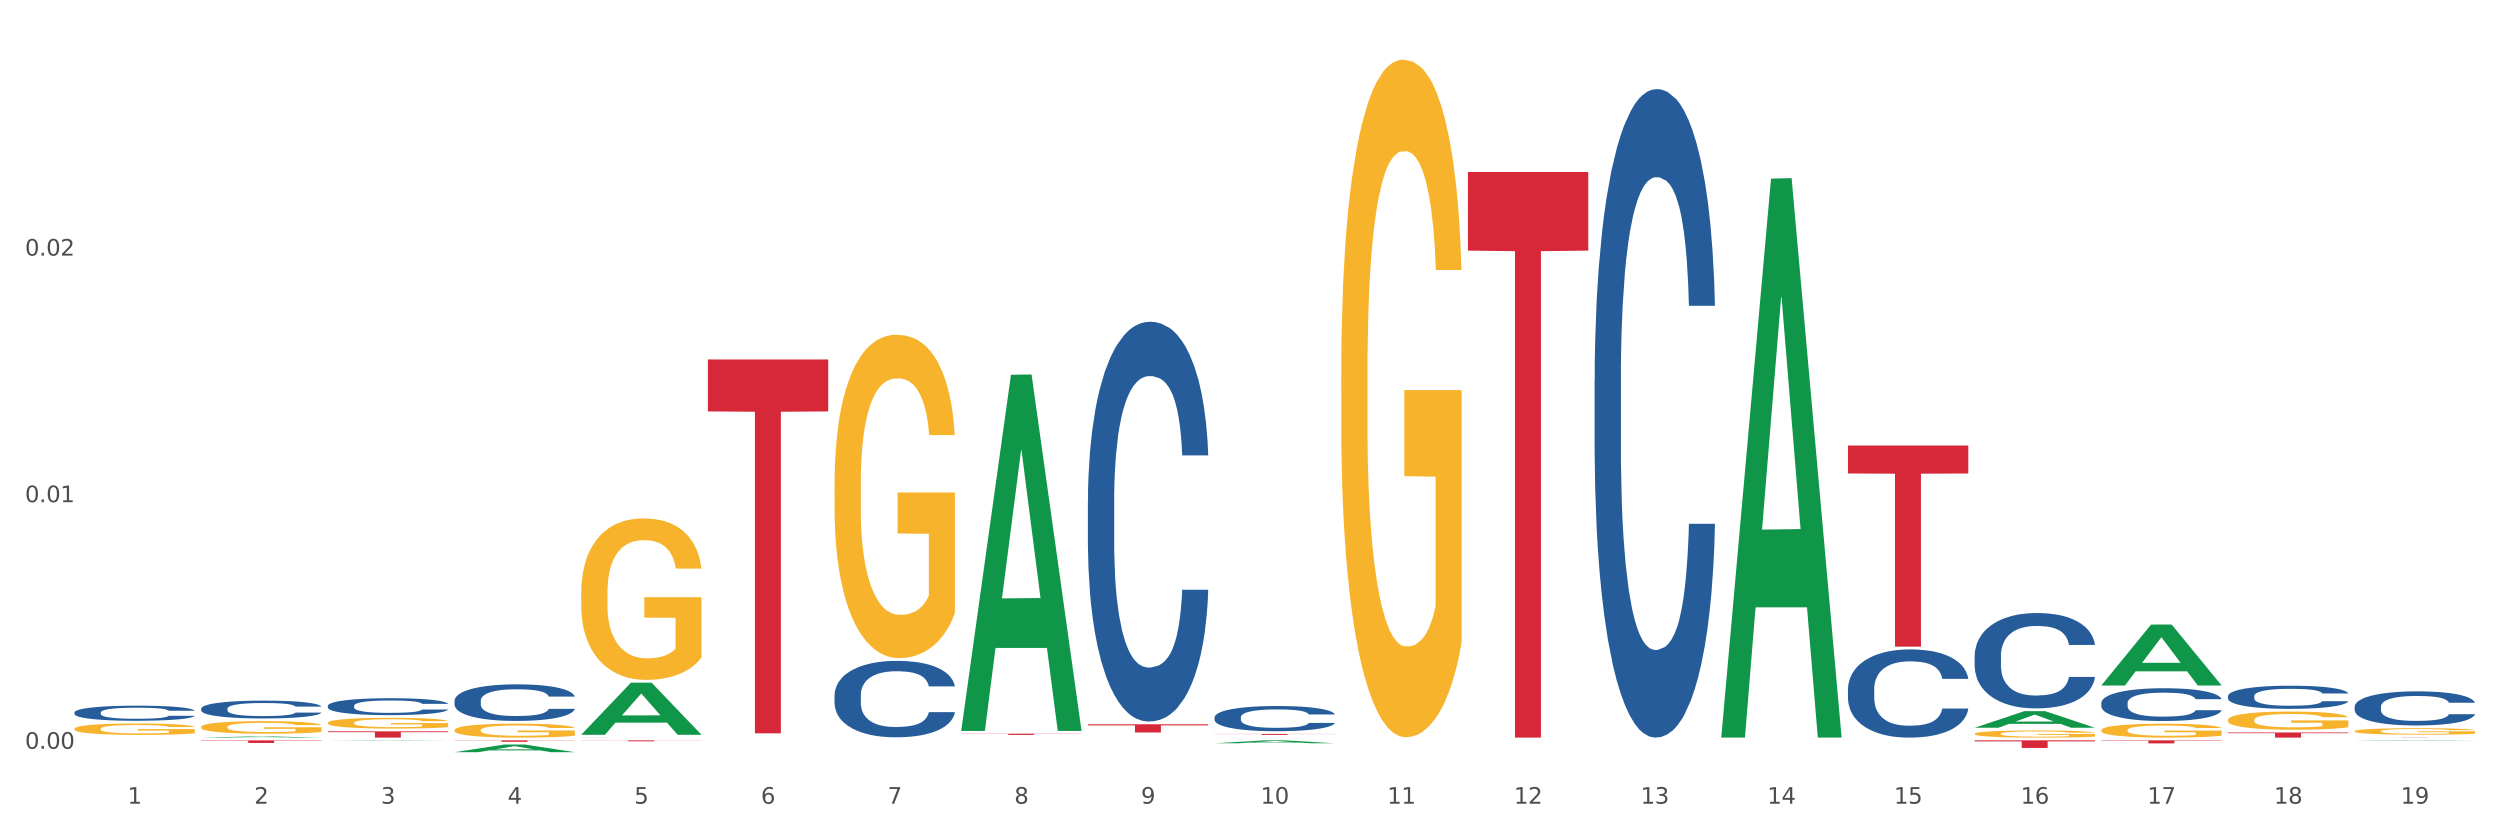 <?xml version="1.0" encoding="utf-8" standalone="no"?>
<!DOCTYPE svg PUBLIC "-//W3C//DTD SVG 1.1//EN"
  "http://www.w3.org/Graphics/SVG/1.1/DTD/svg11.dtd">
<svg xmlns:xlink="http://www.w3.org/1999/xlink" width="1080pt" height="360pt" viewBox="0 0 1080 360" xmlns="http://www.w3.org/2000/svg" version="1.1">
 <rect x="0" y="0" width="1080" height="360" fill="#333333" stroke="none"/>
 <defs>
  <style type="text/css">*{stroke-linejoin: round; stroke-linecap: butt}</style>
 </defs>
 <g id="figure_1">
  <g id="patch_1">
   <path d="M 0 360 
L 1080 360 
L 1080 0 
L 0 0 
z
" style="fill: #ffffff; stroke: #ffffff; stroke-linejoin: miter"/>
  </g>
  <g id="axes_1">
   <g id="matplotlib.axis_1">
    <g id="xtick_1">
     <g id="text_1">
      <!-- 1 -->
      <g style="fill: #4d4d4d" transform="translate(55.115 347.204) scale(0.096 -0.096)">
       <defs>
        <path id="DejaVuSans-31" d="M 794 531 
L 1825 531 
L 1825 4091 
L 703 3866 
L 703 4441 
L 1819 4666 
L 2450 4666 
L 2450 531 
L 3481 531 
L 3481 0 
L 794 0 
L 794 531 
z
" transform="scale(0.016)"/>
       </defs>
       <use xlink:href="#DejaVuSans-31"/>
      </g>
     </g>
    </g>
    <g id="xtick_2">
     <g id="text_2">
      <!-- 2 -->
      <g style="fill: #4d4d4d" transform="translate(109.839 347.204) scale(0.096 -0.096)">
       <defs>
        <path id="DejaVuSans-32" d="M 1228 531 
L 3431 531 
L 3431 0 
L 469 0 
L 469 531 
Q 828 903 1448 1529 
Q 2069 2156 2228 2338 
Q 2531 2678 2651 2914 
Q 2772 3150 2772 3378 
Q 2772 3750 2511 3984 
Q 2250 4219 1831 4219 
Q 1534 4219 1204 4116 
Q 875 4013 500 3803 
L 500 4441 
Q 881 4594 1212 4672 
Q 1544 4750 1819 4750 
Q 2544 4750 2975 4387 
Q 3406 4025 3406 3419 
Q 3406 3131 3298 2873 
Q 3191 2616 2906 2266 
Q 2828 2175 2409 1742 
Q 1991 1309 1228 531 
z
" transform="scale(0.016)"/>
       </defs>
       <use xlink:href="#DejaVuSans-32"/>
      </g>
     </g>
    </g>
    <g id="xtick_3">
     <g id="text_3">
      <!-- 3 -->
      <g style="fill: #4d4d4d" transform="translate(164.564 347.204) scale(0.096 -0.096)">
       <defs>
        <path id="DejaVuSans-33" d="M 2597 2516 
Q 3050 2419 3304 2112 
Q 3559 1806 3559 1356 
Q 3559 666 3084 287 
Q 2609 -91 1734 -91 
Q 1441 -91 1130 -33 
Q 819 25 488 141 
L 488 750 
Q 750 597 1062 519 
Q 1375 441 1716 441 
Q 2309 441 2620 675 
Q 2931 909 2931 1356 
Q 2931 1769 2642 2001 
Q 2353 2234 1838 2234 
L 1294 2234 
L 1294 2753 
L 1863 2753 
Q 2328 2753 2575 2939 
Q 2822 3125 2822 3475 
Q 2822 3834 2567 4026 
Q 2313 4219 1838 4219 
Q 1578 4219 1281 4162 
Q 984 4106 628 3988 
L 628 4550 
Q 988 4650 1302 4700 
Q 1616 4750 1894 4750 
Q 2613 4750 3031 4423 
Q 3450 4097 3450 3541 
Q 3450 3153 3228 2886 
Q 3006 2619 2597 2516 
z
" transform="scale(0.016)"/>
       </defs>
       <use xlink:href="#DejaVuSans-33"/>
      </g>
     </g>
    </g>
    <g id="xtick_4">
     <g id="text_4">
      <!-- 4 -->
      <g style="fill: #4d4d4d" transform="translate(219.288 347.204) scale(0.096 -0.096)">
       <defs>
        <path id="DejaVuSans-34" d="M 2419 4116 
L 825 1625 
L 2419 1625 
L 2419 4116 
z
M 2253 4666 
L 3047 4666 
L 3047 1625 
L 3713 1625 
L 3713 1100 
L 3047 1100 
L 3047 0 
L 2419 0 
L 2419 1100 
L 313 1100 
L 313 1709 
L 2253 4666 
z
" transform="scale(0.016)"/>
       </defs>
       <use xlink:href="#DejaVuSans-34"/>
      </g>
     </g>
    </g>
    <g id="xtick_5">
     <g id="text_5">
      <!-- 5 -->
      <g style="fill: #4d4d4d" transform="translate(274.012 347.204) scale(0.096 -0.096)">
       <defs>
        <path id="DejaVuSans-35" d="M 691 4666 
L 3169 4666 
L 3169 4134 
L 1269 4134 
L 1269 2991 
Q 1406 3038 1543 3061 
Q 1681 3084 1819 3084 
Q 2600 3084 3056 2656 
Q 3513 2228 3513 1497 
Q 3513 744 3044 326 
Q 2575 -91 1722 -91 
Q 1428 -91 1123 -41 
Q 819 9 494 109 
L 494 744 
Q 775 591 1075 516 
Q 1375 441 1709 441 
Q 2250 441 2565 725 
Q 2881 1009 2881 1497 
Q 2881 1984 2565 2268 
Q 2250 2553 1709 2553 
Q 1456 2553 1204 2497 
Q 953 2441 691 2322 
L 691 4666 
z
" transform="scale(0.016)"/>
       </defs>
       <use xlink:href="#DejaVuSans-35"/>
      </g>
     </g>
    </g>
    <g id="xtick_6">
     <g id="text_6">
      <!-- 6 -->
      <g style="fill: #4d4d4d" transform="translate(328.736 347.204) scale(0.096 -0.096)">
       <defs>
        <path id="DejaVuSans-36" d="M 2113 2584 
Q 1688 2584 1439 2293 
Q 1191 2003 1191 1497 
Q 1191 994 1439 701 
Q 1688 409 2113 409 
Q 2538 409 2786 701 
Q 3034 994 3034 1497 
Q 3034 2003 2786 2293 
Q 2538 2584 2113 2584 
z
M 3366 4563 
L 3366 3988 
Q 3128 4100 2886 4159 
Q 2644 4219 2406 4219 
Q 1781 4219 1451 3797 
Q 1122 3375 1075 2522 
Q 1259 2794 1537 2939 
Q 1816 3084 2150 3084 
Q 2853 3084 3261 2657 
Q 3669 2231 3669 1497 
Q 3669 778 3244 343 
Q 2819 -91 2113 -91 
Q 1303 -91 875 529 
Q 447 1150 447 2328 
Q 447 3434 972 4092 
Q 1497 4750 2381 4750 
Q 2619 4750 2861 4703 
Q 3103 4656 3366 4563 
z
" transform="scale(0.016)"/>
       </defs>
       <use xlink:href="#DejaVuSans-36"/>
      </g>
     </g>
    </g>
    <g id="xtick_7">
     <g id="text_7">
      <!-- 7 -->
      <g style="fill: #4d4d4d" transform="translate(383.461 347.204) scale(0.096 -0.096)">
       <defs>
        <path id="DejaVuSans-37" d="M 525 4666 
L 3525 4666 
L 3525 4397 
L 1831 0 
L 1172 0 
L 2766 4134 
L 525 4134 
L 525 4666 
z
" transform="scale(0.016)"/>
       </defs>
       <use xlink:href="#DejaVuSans-37"/>
      </g>
     </g>
    </g>
    <g id="xtick_8">
     <g id="text_8">
      <!-- 8 -->
      <g style="fill: #4d4d4d" transform="translate(438.185 347.204) scale(0.096 -0.096)">
       <defs>
        <path id="DejaVuSans-38" d="M 2034 2216 
Q 1584 2216 1326 1975 
Q 1069 1734 1069 1313 
Q 1069 891 1326 650 
Q 1584 409 2034 409 
Q 2484 409 2743 651 
Q 3003 894 3003 1313 
Q 3003 1734 2745 1975 
Q 2488 2216 2034 2216 
z
M 1403 2484 
Q 997 2584 770 2862 
Q 544 3141 544 3541 
Q 544 4100 942 4425 
Q 1341 4750 2034 4750 
Q 2731 4750 3128 4425 
Q 3525 4100 3525 3541 
Q 3525 3141 3298 2862 
Q 3072 2584 2669 2484 
Q 3125 2378 3379 2068 
Q 3634 1759 3634 1313 
Q 3634 634 3220 271 
Q 2806 -91 2034 -91 
Q 1263 -91 848 271 
Q 434 634 434 1313 
Q 434 1759 690 2068 
Q 947 2378 1403 2484 
z
M 1172 3481 
Q 1172 3119 1398 2916 
Q 1625 2713 2034 2713 
Q 2441 2713 2670 2916 
Q 2900 3119 2900 3481 
Q 2900 3844 2670 4047 
Q 2441 4250 2034 4250 
Q 1625 4250 1398 4047 
Q 1172 3844 1172 3481 
z
" transform="scale(0.016)"/>
       </defs>
       <use xlink:href="#DejaVuSans-38"/>
      </g>
     </g>
    </g>
    <g id="xtick_9">
     <g id="text_9">
      <!-- 9 -->
      <g style="fill: #4d4d4d" transform="translate(492.909 347.204) scale(0.096 -0.096)">
       <defs>
        <path id="DejaVuSans-39" d="M 703 97 
L 703 672 
Q 941 559 1184 500 
Q 1428 441 1663 441 
Q 2288 441 2617 861 
Q 2947 1281 2994 2138 
Q 2813 1869 2534 1725 
Q 2256 1581 1919 1581 
Q 1219 1581 811 2004 
Q 403 2428 403 3163 
Q 403 3881 828 4315 
Q 1253 4750 1959 4750 
Q 2769 4750 3195 4129 
Q 3622 3509 3622 2328 
Q 3622 1225 3098 567 
Q 2575 -91 1691 -91 
Q 1453 -91 1209 -44 
Q 966 3 703 97 
z
M 1959 2075 
Q 2384 2075 2632 2365 
Q 2881 2656 2881 3163 
Q 2881 3666 2632 3958 
Q 2384 4250 1959 4250 
Q 1534 4250 1286 3958 
Q 1038 3666 1038 3163 
Q 1038 2656 1286 2365 
Q 1534 2075 1959 2075 
z
" transform="scale(0.016)"/>
       </defs>
       <use xlink:href="#DejaVuSans-39"/>
      </g>
     </g>
    </g>
    <g id="xtick_10">
     <g id="text_10">
      <!-- 10 -->
      <g style="fill: #4d4d4d" transform="translate(544.58 347.204) scale(0.096 -0.096)">
       <defs>
        <path id="DejaVuSans-30" d="M 2034 4250 
Q 1547 4250 1301 3770 
Q 1056 3291 1056 2328 
Q 1056 1369 1301 889 
Q 1547 409 2034 409 
Q 2525 409 2770 889 
Q 3016 1369 3016 2328 
Q 3016 3291 2770 3770 
Q 2525 4250 2034 4250 
z
M 2034 4750 
Q 2819 4750 3233 4129 
Q 3647 3509 3647 2328 
Q 3647 1150 3233 529 
Q 2819 -91 2034 -91 
Q 1250 -91 836 529 
Q 422 1150 422 2328 
Q 422 3509 836 4129 
Q 1250 4750 2034 4750 
z
" transform="scale(0.016)"/>
       </defs>
       <use xlink:href="#DejaVuSans-31"/>
       <use xlink:href="#DejaVuSans-30" transform="translate(63.623 0)"/>
      </g>
     </g>
    </g>
    <g id="xtick_11">
     <g id="text_11">
      <!-- 11 -->
      <g style="fill: #4d4d4d" transform="translate(599.304 347.204) scale(0.096 -0.096)">
       <use xlink:href="#DejaVuSans-31"/>
       <use xlink:href="#DejaVuSans-31" transform="translate(63.623 0)"/>
      </g>
     </g>
    </g>
    <g id="xtick_12">
     <g id="text_12">
      <!-- 12 -->
      <g style="fill: #4d4d4d" transform="translate(654.028 347.204) scale(0.096 -0.096)">
       <use xlink:href="#DejaVuSans-31"/>
       <use xlink:href="#DejaVuSans-32" transform="translate(63.623 0)"/>
      </g>
     </g>
    </g>
    <g id="xtick_13">
     <g id="text_13">
      <!-- 13 -->
      <g style="fill: #4d4d4d" transform="translate(708.752 347.204) scale(0.096 -0.096)">
       <use xlink:href="#DejaVuSans-31"/>
       <use xlink:href="#DejaVuSans-33" transform="translate(63.623 0)"/>
      </g>
     </g>
    </g>
    <g id="xtick_14">
     <g id="text_14">
      <!-- 14 -->
      <g style="fill: #4d4d4d" transform="translate(763.477 347.204) scale(0.096 -0.096)">
       <use xlink:href="#DejaVuSans-31"/>
       <use xlink:href="#DejaVuSans-34" transform="translate(63.623 0)"/>
      </g>
     </g>
    </g>
    <g id="xtick_15">
     <g id="text_15">
      <!-- 15 -->
      <g style="fill: #4d4d4d" transform="translate(818.201 347.204) scale(0.096 -0.096)">
       <use xlink:href="#DejaVuSans-31"/>
       <use xlink:href="#DejaVuSans-35" transform="translate(63.623 0)"/>
      </g>
     </g>
    </g>
    <g id="xtick_16">
     <g id="text_16">
      <!-- 16 -->
      <g style="fill: #4d4d4d" transform="translate(872.925 347.204) scale(0.096 -0.096)">
       <use xlink:href="#DejaVuSans-31"/>
       <use xlink:href="#DejaVuSans-36" transform="translate(63.623 0)"/>
      </g>
     </g>
    </g>
    <g id="xtick_17">
     <g id="text_17">
      <!-- 17 -->
      <g style="fill: #4d4d4d" transform="translate(927.649 347.204) scale(0.096 -0.096)">
       <use xlink:href="#DejaVuSans-31"/>
       <use xlink:href="#DejaVuSans-37" transform="translate(63.623 0)"/>
      </g>
     </g>
    </g>
    <g id="xtick_18">
     <g id="text_18">
      <!-- 18 -->
      <g style="fill: #4d4d4d" transform="translate(982.374 347.204) scale(0.096 -0.096)">
       <use xlink:href="#DejaVuSans-31"/>
       <use xlink:href="#DejaVuSans-38" transform="translate(63.623 0)"/>
      </g>
     </g>
    </g>
    <g id="xtick_19">
     <g id="text_19">
      <!-- 19 -->
      <g style="fill: #4d4d4d" transform="translate(1037.098 347.204) scale(0.096 -0.096)">
       <use xlink:href="#DejaVuSans-31"/>
       <use xlink:href="#DejaVuSans-39" transform="translate(63.623 0)"/>
      </g>
     </g>
    </g>
    <g id="xtick_20"/>
    <g id="xtick_21"/>
    <g id="xtick_22"/>
    <g id="xtick_23"/>
    <g id="xtick_24"/>
    <g id="xtick_25"/>
    <g id="xtick_26"/>
    <g id="xtick_27"/>
    <g id="xtick_28"/>
    <g id="xtick_29"/>
    <g id="xtick_30"/>
    <g id="xtick_31"/>
    <g id="xtick_32"/>
    <g id="xtick_33"/>
    <g id="xtick_34"/>
    <g id="xtick_35"/>
    <g id="xtick_36"/>
    <g id="xtick_37"/>
   </g>
   <g id="matplotlib.axis_2">
    <g id="ytick_1">
     <g id="text_20">
      <!-- 0.00 -->
      <g style="fill: #4d4d4d" transform="translate(10.8 323.474) scale(0.096 -0.096)">
       <defs>
        <path id="DejaVuSans-2e" d="M 684 794 
L 1344 794 
L 1344 0 
L 684 0 
L 684 794 
z
" transform="scale(0.016)"/>
       </defs>
       <use xlink:href="#DejaVuSans-30"/>
       <use xlink:href="#DejaVuSans-2e" transform="translate(63.623 0)"/>
       <use xlink:href="#DejaVuSans-30" transform="translate(95.41 0)"/>
       <use xlink:href="#DejaVuSans-30" transform="translate(159.033 0)"/>
      </g>
     </g>
    </g>
    <g id="ytick_2">
     <g id="text_21">
      <!-- 0.01 -->
      <g style="fill: #4d4d4d" transform="translate(10.8 216.949) scale(0.096 -0.096)">
       <use xlink:href="#DejaVuSans-30"/>
       <use xlink:href="#DejaVuSans-2e" transform="translate(63.623 0)"/>
       <use xlink:href="#DejaVuSans-30" transform="translate(95.41 0)"/>
       <use xlink:href="#DejaVuSans-31" transform="translate(159.033 0)"/>
      </g>
     </g>
    </g>
    <g id="ytick_3">
     <g id="text_22">
      <!-- 0.02 -->
      <g style="fill: #4d4d4d" transform="translate(10.8 110.424) scale(0.096 -0.096)">
       <use xlink:href="#DejaVuSans-30"/>
       <use xlink:href="#DejaVuSans-2e" transform="translate(63.623 0)"/>
       <use xlink:href="#DejaVuSans-30" transform="translate(95.41 0)"/>
       <use xlink:href="#DejaVuSans-32" transform="translate(159.033 0)"/>
      </g>
     </g>
    </g>
    <g id="ytick_4"/>
    <g id="ytick_5"/>
    <g id="ytick_6"/>
   </g>
   <g id="PolyCollection_1">
    <path d="M 86.899 318.65 
L 86.953 318.65 
L 108.391 318.143 
L 117.288 318.142 
L 138.887 318.651 
L 128.597 318.651 
L 123.934 318.533 
L 101.799 318.533 
L 101.638 318.534 
L 97.136 318.651 
L 86.899 318.651 
L 86.899 318.65 
L 104.586 318.462 
L 121.147 318.461 
L 112.947 318.251 
L 112.84 318.25 
L 112.733 318.251 
L 104.532 318.461 
L 104.586 318.462 
L 86.899 318.65 
z
" clip-path="url(#pcf6b8d30de)" style="fill: #109648"/>
    <path d="M 853.039 316.993 
L 853.1 316.99 
L 853.1 316.888 
L 853.223 316.801 
L 853.837 316.59 
L 854.758 316.415 
L 855.433 316.322 
L 856.108 316.246 
L 856.906 316.17 
L 857.888 316.091 
L 859.668 315.976 
L 860.773 315.917 
L 862.123 315.855 
L 864.578 315.765 
L 866.358 315.714 
L 868.2 315.672 
L 871.207 315.621 
L 873.171 315.599 
L 875.258 315.582 
L 877.775 315.571 
L 879.678 315.568 
L 883.851 315.576 
L 887.411 315.602 
L 889.13 315.621 
L 891.34 315.655 
L 892.506 315.678 
L 894.409 315.723 
L 896.373 315.782 
L 897.723 315.832 
L 899.749 315.928 
L 901.283 316.024 
L 902.695 316.142 
L 903.431 316.224 
L 903.984 316.3 
L 904.475 316.387 
L 904.966 316.525 
L 893.918 316.525 
L 893.488 316.427 
L 892.813 316.334 
L 891.831 316.244 
L 890.971 316.187 
L 889.498 316.117 
L 888.148 316.072 
L 886.736 316.038 
L 885.018 316.01 
L 883.667 315.996 
L 881.765 315.984 
L 878.02 315.987 
L 875.504 316.01 
L 873.785 316.038 
L 872.68 316.063 
L 871.698 316.091 
L 870.594 316.131 
L 869.305 316.19 
L 868.384 316.244 
L 867.463 316.311 
L 866.727 316.379 
L 866.051 316.458 
L 865.499 316.542 
L 865.069 316.629 
L 864.701 316.736 
L 864.394 316.914 
L 864.394 317.299 
L 864.517 317.387 
L 864.824 317.502 
L 865.192 317.589 
L 865.806 317.694 
L 866.358 317.764 
L 867.402 317.865 
L 868.568 317.95 
L 869.489 318.003 
L 870.409 318.048 
L 872.005 318.11 
L 873.785 318.161 
L 875.32 318.192 
L 877.407 318.22 
L 878.818 318.231 
L 880.046 318.237 
L 883.053 318.237 
L 885.202 318.229 
L 887.596 318.209 
L 889.437 318.184 
L 890.971 318.153 
L 892.69 318.102 
L 893.795 318.054 
L 893.795 317.466 
L 880.291 317.463 
L 880.291 317.071 
L 905.027 317.071 
L 905.027 318.22 
L 903.984 318.279 
L 902.818 318.333 
L 901.59 318.381 
L 899.749 318.44 
L 897.539 318.496 
L 895.575 318.535 
L 893.488 318.569 
L 891.033 318.6 
L 887.841 318.628 
L 885.877 318.64 
L 883.422 318.648 
L 880.537 318.651 
L 878.02 318.645 
L 875.565 318.631 
L 872.987 318.606 
L 870.471 318.569 
L 868.568 318.533 
L 866.665 318.488 
L 864.64 318.429 
L 863.044 318.372 
L 861.816 318.322 
L 860.466 318.257 
L 858.993 318.172 
L 857.888 318.096 
L 856.906 318.017 
L 855.863 317.916 
L 855.126 317.829 
L 854.389 317.719 
L 853.96 317.637 
L 853.469 317.511 
L 853.1 317.333 
L 853.039 316.993 
z
" clip-path="url(#pcf6b8d30de)" style="fill: #f7b32b"/>
    <path d="M 907.763 315.427 
L 907.825 315.421 
L 907.825 315.224 
L 907.948 315.054 
L 908.561 314.644 
L 909.482 314.304 
L 910.157 314.124 
L 910.832 313.976 
L 911.63 313.828 
L 912.612 313.675 
L 914.392 313.45 
L 915.497 313.335 
L 916.847 313.215 
L 919.303 313.04 
L 921.083 312.941 
L 922.924 312.859 
L 925.932 312.761 
L 927.896 312.717 
L 929.983 312.684 
L 932.499 312.662 
L 934.402 312.657 
L 938.576 312.673 
L 942.136 312.722 
L 943.854 312.761 
L 946.064 312.826 
L 947.23 312.87 
L 949.133 312.958 
L 951.097 313.073 
L 952.447 313.171 
L 954.473 313.357 
L 956.007 313.543 
L 957.419 313.773 
L 958.156 313.932 
L 958.708 314.08 
L 959.199 314.25 
L 959.69 314.518 
L 948.642 314.518 
L 948.212 314.326 
L 947.537 314.146 
L 946.555 313.97 
L 945.696 313.861 
L 944.223 313.724 
L 942.872 313.637 
L 941.46 313.571 
L 939.742 313.516 
L 938.392 313.489 
L 936.489 313.467 
L 932.745 313.472 
L 930.228 313.516 
L 928.51 313.571 
L 927.405 313.62 
L 926.423 313.675 
L 925.318 313.752 
L 924.029 313.866 
L 923.108 313.97 
L 922.187 314.102 
L 921.451 314.233 
L 920.776 314.387 
L 920.223 314.551 
L 919.794 314.72 
L 919.425 314.928 
L 919.119 315.273 
L 919.119 316.023 
L 919.241 316.193 
L 919.548 316.417 
L 919.916 316.587 
L 920.53 316.79 
L 921.083 316.927 
L 922.126 317.124 
L 923.292 317.288 
L 924.213 317.392 
L 925.134 317.479 
L 926.73 317.6 
L 928.51 317.698 
L 930.044 317.759 
L 932.131 317.813 
L 933.543 317.835 
L 934.77 317.846 
L 937.778 317.846 
L 939.926 317.83 
L 942.32 317.791 
L 944.161 317.742 
L 945.696 317.682 
L 947.414 317.583 
L 948.519 317.49 
L 948.519 316.346 
L 935.016 316.341 
L 935.016 315.58 
L 959.751 315.58 
L 959.751 317.813 
L 958.708 317.928 
L 957.542 318.032 
L 956.314 318.125 
L 954.473 318.24 
L 952.263 318.35 
L 950.299 318.426 
L 948.212 318.492 
L 945.757 318.552 
L 942.565 318.607 
L 940.601 318.629 
L 938.146 318.645 
L 935.261 318.651 
L 932.745 318.64 
L 930.29 318.613 
L 927.712 318.563 
L 925.195 318.492 
L 923.292 318.421 
L 921.39 318.333 
L 919.364 318.218 
L 917.768 318.109 
L 916.541 318.01 
L 915.19 317.885 
L 913.717 317.72 
L 912.612 317.573 
L 911.63 317.419 
L 910.587 317.222 
L 909.85 317.052 
L 909.114 316.839 
L 908.684 316.68 
L 908.193 316.434 
L 907.825 316.089 
L 907.763 315.427 
z
" clip-path="url(#pcf6b8d30de)" style="fill: #f7b32b"/>
    <path d="M 962.488 311.024 
L 962.549 311.017 
L 962.549 310.759 
L 962.672 310.536 
L 963.286 309.999 
L 964.206 309.555 
L 964.881 309.318 
L 965.557 309.125 
L 966.355 308.931 
L 967.337 308.731 
L 969.117 308.437 
L 970.221 308.286 
L 971.572 308.129 
L 974.027 307.899 
L 975.807 307.77 
L 977.648 307.663 
L 980.656 307.534 
L 982.62 307.476 
L 984.707 307.433 
L 987.223 307.405 
L 989.126 307.398 
L 993.3 307.419 
L 996.86 307.484 
L 998.579 307.534 
L 1000.788 307.62 
L 1001.954 307.677 
L 1003.857 307.792 
L 1005.821 307.942 
L 1007.172 308.071 
L 1009.197 308.315 
L 1010.732 308.559 
L 1012.143 308.86 
L 1012.88 309.067 
L 1013.432 309.261 
L 1013.923 309.483 
L 1014.414 309.834 
L 1003.366 309.834 
L 1002.936 309.583 
L 1002.261 309.347 
L 1001.279 309.118 
L 1000.42 308.974 
L 998.947 308.795 
L 997.596 308.68 
L 996.185 308.594 
L 994.466 308.523 
L 993.116 308.487 
L 991.213 308.458 
L 987.469 308.465 
L 984.952 308.523 
L 983.234 308.594 
L 982.129 308.659 
L 981.147 308.731 
L 980.042 308.831 
L 978.753 308.981 
L 977.832 309.118 
L 976.912 309.29 
L 976.175 309.462 
L 975.5 309.662 
L 974.948 309.877 
L 974.518 310.099 
L 974.15 310.372 
L 973.843 310.823 
L 973.843 311.805 
L 973.966 312.027 
L 974.272 312.321 
L 974.641 312.543 
L 975.255 312.808 
L 975.807 312.987 
L 976.85 313.245 
L 978.017 313.46 
L 978.937 313.597 
L 979.858 313.711 
L 981.454 313.869 
L 983.234 313.998 
L 984.768 314.077 
L 986.855 314.148 
L 988.267 314.177 
L 989.494 314.191 
L 992.502 314.191 
L 994.65 314.17 
L 997.044 314.12 
L 998.885 314.055 
L 1000.42 313.976 
L 1002.139 313.847 
L 1003.243 313.726 
L 1003.243 312.228 
L 989.74 312.221 
L 989.74 311.224 
L 1014.476 311.224 
L 1014.476 314.148 
L 1013.432 314.299 
L 1012.266 314.435 
L 1011.038 314.557 
L 1009.197 314.707 
L 1006.987 314.851 
L 1005.023 314.951 
L 1002.936 315.037 
L 1000.481 315.116 
L 997.29 315.188 
L 995.325 315.216 
L 992.87 315.238 
L 989.985 315.245 
L 987.469 315.231 
L 985.014 315.195 
L 982.436 315.13 
L 979.919 315.037 
L 978.017 314.944 
L 976.114 314.829 
L 974.088 314.679 
L 972.492 314.535 
L 971.265 314.406 
L 969.915 314.242 
L 968.441 314.027 
L 967.337 313.833 
L 966.355 313.632 
L 965.311 313.374 
L 964.575 313.152 
L 963.838 312.873 
L 963.408 312.665 
L 962.917 312.342 
L 962.549 311.891 
L 962.488 311.024 
z
" clip-path="url(#pcf6b8d30de)" style="fill: #f7b32b"/>
    <path d="M 1017.212 315.875 
L 1017.273 315.873 
L 1017.273 315.78 
L 1017.396 315.701 
L 1018.01 315.508 
L 1018.931 315.349 
L 1019.606 315.265 
L 1020.281 315.195 
L 1021.079 315.126 
L 1022.061 315.054 
L 1023.841 314.949 
L 1024.946 314.895 
L 1026.296 314.839 
L 1028.751 314.757 
L 1030.531 314.711 
L 1032.373 314.672 
L 1035.38 314.626 
L 1037.344 314.605 
L 1039.431 314.59 
L 1041.948 314.58 
L 1043.85 314.577 
L 1048.024 314.585 
L 1051.584 314.608 
L 1053.303 314.626 
L 1055.512 314.657 
L 1056.679 314.677 
L 1058.581 314.718 
L 1060.546 314.772 
L 1061.896 314.818 
L 1063.921 314.906 
L 1065.456 314.993 
L 1066.868 315.1 
L 1067.604 315.175 
L 1068.157 315.244 
L 1068.648 315.324 
L 1069.139 315.449 
L 1058.09 315.449 
L 1057.661 315.36 
L 1056.986 315.275 
L 1056.004 315.193 
L 1055.144 315.142 
L 1053.671 315.077 
L 1052.321 315.036 
L 1050.909 315.006 
L 1049.19 314.98 
L 1047.84 314.967 
L 1045.937 314.957 
L 1042.193 314.959 
L 1039.677 314.98 
L 1037.958 315.006 
L 1036.853 315.029 
L 1035.871 315.054 
L 1034.766 315.09 
L 1033.477 315.144 
L 1032.557 315.193 
L 1031.636 315.254 
L 1030.899 315.316 
L 1030.224 315.388 
L 1029.672 315.465 
L 1029.242 315.544 
L 1028.874 315.642 
L 1028.567 315.803 
L 1028.567 316.155 
L 1028.69 316.234 
L 1028.997 316.339 
L 1029.365 316.419 
L 1029.979 316.514 
L 1030.531 316.578 
L 1031.575 316.67 
L 1032.741 316.747 
L 1033.662 316.796 
L 1034.582 316.837 
L 1036.178 316.894 
L 1037.958 316.94 
L 1039.493 316.968 
L 1041.579 316.994 
L 1042.991 317.004 
L 1044.219 317.009 
L 1047.226 317.009 
L 1049.375 317.001 
L 1051.768 316.983 
L 1053.61 316.96 
L 1055.144 316.932 
L 1056.863 316.886 
L 1057.968 316.842 
L 1057.968 316.306 
L 1044.464 316.304 
L 1044.464 315.947 
L 1069.2 315.947 
L 1069.2 316.994 
L 1068.157 317.047 
L 1066.99 317.096 
L 1065.763 317.14 
L 1063.921 317.194 
L 1061.712 317.245 
L 1059.748 317.281 
L 1057.661 317.312 
L 1055.206 317.34 
L 1052.014 317.366 
L 1050.05 317.376 
L 1047.595 317.383 
L 1044.71 317.386 
L 1042.193 317.381 
L 1039.738 317.368 
L 1037.16 317.345 
L 1034.644 317.312 
L 1032.741 317.278 
L 1030.838 317.237 
L 1028.813 317.183 
L 1027.217 317.132 
L 1025.989 317.086 
L 1024.639 317.027 
L 1023.166 316.95 
L 1022.061 316.881 
L 1021.079 316.809 
L 1020.035 316.717 
L 1019.299 316.637 
L 1018.562 316.537 
L 1018.133 316.463 
L 1017.642 316.347 
L 1017.273 316.186 
L 1017.212 315.875 
z
" clip-path="url(#pcf6b8d30de)" style="fill: #f7b32b"/>
    <path d="M 853.039 283.338 
L 853.101 283.3 
L 853.101 282.246 
L 853.285 280.817 
L 853.961 278.183 
L 854.821 276.189 
L 856.296 273.857 
L 857.095 272.878 
L 858.14 271.787 
L 860.29 270.019 
L 862.748 268.514 
L 864.469 267.686 
L 865.76 267.16 
L 868.648 266.219 
L 870.307 265.805 
L 872.028 265.467 
L 873.503 265.241 
L 875.961 264.978 
L 877.927 264.865 
L 880.201 264.827 
L 882.106 264.865 
L 884.625 265.015 
L 888.312 265.467 
L 889.726 265.73 
L 891.631 266.181 
L 893.597 266.783 
L 895.195 267.385 
L 897.038 268.251 
L 898.943 269.379 
L 900.787 270.809 
L 902.077 272.126 
L 903.122 273.518 
L 904.044 275.211 
L 904.72 277.055 
L 905.027 278.597 
L 893.782 278.597 
L 893.474 277.205 
L 892.86 275.7 
L 892.245 274.684 
L 891.569 273.857 
L 890.525 272.916 
L 889.603 272.314 
L 888.067 271.599 
L 886.653 271.148 
L 885.486 270.884 
L 884.072 270.659 
L 881.061 270.433 
L 878.91 270.433 
L 877.558 270.508 
L 875.899 270.696 
L 874.486 270.96 
L 872.827 271.411 
L 871.536 271.9 
L 870.246 272.54 
L 869.508 272.991 
L 868.402 273.819 
L 867.665 274.496 
L 866.681 275.662 
L 866.128 276.49 
L 865.145 278.635 
L 864.715 280.215 
L 864.531 281.306 
L 864.408 282.51 
L 864.408 288.379 
L 864.776 291.013 
L 865.084 292.141 
L 865.575 293.42 
L 866.497 295.076 
L 867.849 296.694 
L 869.262 297.86 
L 870.43 298.575 
L 871.536 299.102 
L 872.642 299.515 
L 873.994 299.892 
L 875.1 300.117 
L 876.759 300.343 
L 878.726 300.456 
L 880.262 300.456 
L 883.396 300.268 
L 884.81 300.08 
L 886.162 299.816 
L 887.636 299.403 
L 888.804 298.951 
L 889.48 298.612 
L 890.586 297.898 
L 891.446 297.145 
L 892.184 296.28 
L 892.675 295.527 
L 893.228 294.399 
L 893.659 293.119 
L 893.782 292.442 
L 905.027 292.442 
L 904.781 293.797 
L 904.351 295.114 
L 903.491 296.882 
L 902.815 297.898 
L 901.77 299.139 
L 900.664 300.193 
L 899.128 301.359 
L 897.714 302.224 
L 896.24 302.977 
L 894.642 303.654 
L 891.754 304.594 
L 890.709 304.858 
L 888.497 305.309 
L 886.776 305.573 
L 884.257 305.836 
L 881.676 305.987 
L 878.972 306.024 
L 876.575 305.949 
L 873.933 305.723 
L 872.273 305.497 
L 870.43 305.159 
L 868.279 304.632 
L 866.251 303.993 
L 864.346 303.24 
L 862.564 302.375 
L 860.905 301.397 
L 858.754 299.779 
L 857.156 298.199 
L 855.989 296.731 
L 855.19 295.49 
L 854.391 293.91 
L 853.961 292.819 
L 853.285 290.185 
L 853.039 287.739 
L 853.039 283.338 
z
" clip-path="url(#pcf6b8d30de)" style="fill: #255c99"/>
    <path d="M 907.763 303.682 
L 907.825 303.669 
L 907.825 303.307 
L 908.009 302.815 
L 908.685 301.91 
L 909.545 301.225 
L 911.02 300.423 
L 911.819 300.087 
L 912.864 299.712 
L 915.015 299.104 
L 917.473 298.586 
L 919.193 298.302 
L 920.484 298.121 
L 923.372 297.797 
L 925.031 297.655 
L 926.752 297.539 
L 928.227 297.461 
L 930.685 297.371 
L 932.651 297.332 
L 934.925 297.319 
L 936.83 297.332 
L 939.35 297.384 
L 943.037 297.539 
L 944.45 297.629 
L 946.355 297.785 
L 948.321 297.991 
L 949.919 298.198 
L 951.763 298.496 
L 953.668 298.884 
L 955.511 299.375 
L 956.802 299.828 
L 957.846 300.306 
L 958.768 300.888 
L 959.444 301.522 
L 959.751 302.052 
L 948.506 302.052 
L 948.199 301.574 
L 947.584 301.057 
L 946.97 300.707 
L 946.294 300.423 
L 945.249 300.1 
L 944.327 299.893 
L 942.791 299.647 
L 941.377 299.492 
L 940.21 299.401 
L 938.796 299.324 
L 935.785 299.246 
L 933.635 299.246 
L 932.283 299.272 
L 930.623 299.336 
L 929.21 299.427 
L 927.551 299.582 
L 926.26 299.75 
L 924.97 299.97 
L 924.232 300.125 
L 923.126 300.41 
L 922.389 300.643 
L 921.406 301.044 
L 920.853 301.328 
L 919.869 302.065 
L 919.439 302.608 
L 919.255 302.984 
L 919.132 303.397 
L 919.132 305.415 
L 919.501 306.32 
L 919.808 306.708 
L 920.3 307.148 
L 921.221 307.717 
L 922.573 308.273 
L 923.987 308.674 
L 925.154 308.92 
L 926.26 309.101 
L 927.366 309.243 
L 928.718 309.372 
L 929.825 309.45 
L 931.484 309.528 
L 933.45 309.566 
L 934.986 309.566 
L 938.12 309.502 
L 939.534 309.437 
L 940.886 309.346 
L 942.361 309.204 
L 943.528 309.049 
L 944.204 308.933 
L 945.31 308.687 
L 946.171 308.428 
L 946.908 308.131 
L 947.4 307.872 
L 947.953 307.484 
L 948.383 307.044 
L 948.506 306.812 
L 959.751 306.812 
L 959.506 307.277 
L 959.075 307.73 
L 958.215 308.338 
L 957.539 308.687 
L 956.495 309.114 
L 955.388 309.476 
L 953.852 309.877 
L 952.439 310.174 
L 950.964 310.433 
L 949.366 310.666 
L 946.478 310.989 
L 945.433 311.079 
L 943.221 311.235 
L 941.5 311.325 
L 938.981 311.416 
L 936.4 311.467 
L 933.696 311.48 
L 931.299 311.455 
L 928.657 311.377 
L 926.998 311.299 
L 925.154 311.183 
L 923.003 311.002 
L 920.975 310.782 
L 919.07 310.523 
L 917.288 310.226 
L 915.629 309.89 
L 913.478 309.334 
L 911.881 308.79 
L 910.713 308.286 
L 909.914 307.859 
L 909.115 307.316 
L 908.685 306.941 
L 908.009 306.036 
L 907.763 305.195 
L 907.763 303.682 
z
" clip-path="url(#pcf6b8d30de)" style="fill: #255c99"/>
    <path d="M 962.488 300.716 
L 962.549 300.706 
L 962.549 300.451 
L 962.733 300.104 
L 963.409 299.465 
L 964.27 298.981 
L 965.745 298.415 
L 966.543 298.177 
L 967.588 297.913 
L 969.739 297.483 
L 972.197 297.118 
L 973.918 296.917 
L 975.208 296.79 
L 978.096 296.561 
L 979.756 296.461 
L 981.476 296.379 
L 982.951 296.324 
L 985.409 296.26 
L 987.376 296.233 
L 989.649 296.223 
L 991.554 296.233 
L 994.074 296.269 
L 997.761 296.379 
L 999.174 296.443 
L 1001.079 296.552 
L 1003.046 296.698 
L 1004.643 296.844 
L 1006.487 297.054 
L 1008.392 297.328 
L 1010.236 297.675 
L 1011.526 297.995 
L 1012.571 298.333 
L 1013.492 298.743 
L 1014.168 299.191 
L 1014.476 299.565 
L 1003.23 299.565 
L 1002.923 299.227 
L 1002.308 298.862 
L 1001.694 298.616 
L 1001.018 298.415 
L 999.973 298.186 
L 999.051 298.04 
L 997.515 297.867 
L 996.102 297.757 
L 994.934 297.693 
L 993.521 297.639 
L 990.51 297.584 
L 988.359 297.584 
L 987.007 297.602 
L 985.348 297.648 
L 983.934 297.712 
L 982.275 297.821 
L 980.985 297.94 
L 979.694 298.095 
L 978.957 298.205 
L 977.851 298.406 
L 977.113 298.57 
L 976.13 298.853 
L 975.577 299.054 
L 974.594 299.574 
L 974.163 299.958 
L 973.979 300.223 
L 973.856 300.515 
L 973.856 301.939 
L 974.225 302.578 
L 974.532 302.852 
L 975.024 303.163 
L 975.946 303.564 
L 977.298 303.957 
L 978.711 304.24 
L 979.878 304.413 
L 980.985 304.541 
L 982.091 304.642 
L 983.443 304.733 
L 984.549 304.788 
L 986.208 304.843 
L 988.174 304.87 
L 989.711 304.87 
L 992.845 304.824 
L 994.258 304.779 
L 995.61 304.715 
L 997.085 304.614 
L 998.253 304.505 
L 998.928 304.423 
L 1000.035 304.249 
L 1000.895 304.066 
L 1001.632 303.856 
L 1002.124 303.674 
L 1002.677 303.4 
L 1003.107 303.09 
L 1003.23 302.925 
L 1014.476 302.925 
L 1014.23 303.254 
L 1013.8 303.573 
L 1012.939 304.003 
L 1012.263 304.249 
L 1011.219 304.55 
L 1010.113 304.806 
L 1008.576 305.089 
L 1007.163 305.299 
L 1005.688 305.482 
L 1004.09 305.646 
L 1001.202 305.874 
L 1000.158 305.938 
L 997.945 306.048 
L 996.225 306.112 
L 993.705 306.176 
L 991.124 306.212 
L 988.42 306.221 
L 986.024 306.203 
L 983.381 306.148 
L 981.722 306.093 
L 979.878 306.011 
L 977.728 305.883 
L 975.7 305.728 
L 973.795 305.546 
L 972.013 305.336 
L 970.353 305.098 
L 968.203 304.706 
L 966.605 304.322 
L 965.437 303.966 
L 964.638 303.665 
L 963.84 303.281 
L 963.409 303.016 
L 962.733 302.377 
L 962.488 301.784 
L 962.488 300.716 
z
" clip-path="url(#pcf6b8d30de)" style="fill: #255c99"/>
    <path d="M 1017.212 305.288 
L 1017.273 305.275 
L 1017.273 304.898 
L 1017.458 304.387 
L 1018.134 303.445 
L 1018.994 302.732 
L 1020.469 301.897 
L 1021.268 301.548 
L 1022.312 301.158 
L 1024.463 300.525 
L 1026.921 299.987 
L 1028.642 299.691 
L 1029.932 299.503 
L 1032.821 299.166 
L 1034.48 299.018 
L 1036.2 298.897 
L 1037.675 298.816 
L 1040.133 298.722 
L 1042.1 298.682 
L 1044.374 298.668 
L 1046.279 298.682 
L 1048.798 298.736 
L 1052.485 298.897 
L 1053.899 298.991 
L 1055.804 299.153 
L 1057.77 299.368 
L 1059.368 299.583 
L 1061.211 299.893 
L 1063.116 300.296 
L 1064.96 300.808 
L 1066.25 301.279 
L 1067.295 301.776 
L 1068.217 302.382 
L 1068.893 303.041 
L 1069.2 303.593 
L 1057.954 303.593 
L 1057.647 303.095 
L 1057.033 302.557 
L 1056.418 302.193 
L 1055.742 301.897 
L 1054.697 301.561 
L 1053.776 301.346 
L 1052.239 301.09 
L 1050.826 300.929 
L 1049.658 300.835 
L 1048.245 300.754 
L 1045.234 300.673 
L 1043.083 300.673 
L 1041.731 300.7 
L 1040.072 300.767 
L 1038.659 300.862 
L 1036.999 301.023 
L 1035.709 301.198 
L 1034.418 301.427 
L 1033.681 301.588 
L 1032.575 301.884 
L 1031.837 302.126 
L 1030.854 302.543 
L 1030.301 302.839 
L 1029.318 303.606 
L 1028.888 304.171 
L 1028.703 304.561 
L 1028.58 304.992 
L 1028.58 307.091 
L 1028.949 308.033 
L 1029.256 308.436 
L 1029.748 308.894 
L 1030.67 309.486 
L 1032.022 310.064 
L 1033.435 310.481 
L 1034.603 310.737 
L 1035.709 310.925 
L 1036.815 311.073 
L 1038.167 311.208 
L 1039.273 311.289 
L 1040.932 311.369 
L 1042.899 311.41 
L 1044.435 311.41 
L 1047.569 311.342 
L 1048.982 311.275 
L 1050.334 311.181 
L 1051.809 311.033 
L 1052.977 310.872 
L 1053.653 310.75 
L 1054.759 310.495 
L 1055.619 310.226 
L 1056.357 309.916 
L 1056.848 309.647 
L 1057.401 309.244 
L 1057.831 308.786 
L 1057.954 308.544 
L 1069.2 308.544 
L 1068.954 309.028 
L 1068.524 309.499 
L 1067.664 310.132 
L 1066.988 310.495 
L 1065.943 310.939 
L 1064.837 311.316 
L 1063.301 311.733 
L 1061.887 312.042 
L 1060.412 312.311 
L 1058.815 312.553 
L 1055.926 312.89 
L 1054.882 312.984 
L 1052.67 313.145 
L 1050.949 313.239 
L 1048.429 313.334 
L 1045.848 313.387 
L 1043.145 313.401 
L 1040.748 313.374 
L 1038.105 313.293 
L 1036.446 313.213 
L 1034.603 313.091 
L 1032.452 312.903 
L 1030.424 312.674 
L 1028.519 312.405 
L 1026.737 312.096 
L 1025.078 311.746 
L 1022.927 311.168 
L 1021.329 310.602 
L 1020.162 310.078 
L 1019.363 309.634 
L 1018.564 309.069 
L 1018.134 308.678 
L 1017.458 307.737 
L 1017.212 306.862 
L 1017.212 305.288 
z
" clip-path="url(#pcf6b8d30de)" style="fill: #255c99"/>
    <path d="M 1017.212 318.562 
L 1069.2 318.562 
L 1069.2 318.575 
L 1048.75 318.575 
L 1048.75 318.651 
L 1037.539 318.651 
L 1037.539 318.575 
L 1017.212 318.575 
L 1017.212 318.562 
L 1017.212 318.562 
z
" clip-path="url(#pcf6b8d30de)" style="fill: #d62839"/>
    <path d="M 962.488 316.421 
L 1014.476 316.421 
L 1014.476 316.731 
L 994.025 316.733 
L 994.025 318.651 
L 982.815 318.651 
L 982.815 316.733 
L 962.488 316.731 
L 962.488 316.423 
L 962.488 316.421 
z
" clip-path="url(#pcf6b8d30de)" style="fill: #d62839"/>
    <path d="M 907.763 319.827 
L 959.751 319.827 
L 959.751 320.009 
L 939.301 320.011 
L 939.301 321.138 
L 928.09 321.138 
L 928.09 320.011 
L 907.763 320.009 
L 907.763 319.828 
L 907.763 319.827 
z
" clip-path="url(#pcf6b8d30de)" style="fill: #d62839"/>
    <path d="M 853.039 319.827 
L 905.027 319.827 
L 905.027 320.285 
L 884.577 320.288 
L 884.577 323.121 
L 873.366 323.121 
L 873.366 320.288 
L 853.039 320.285 
L 853.039 319.83 
L 853.039 319.827 
z
" clip-path="url(#pcf6b8d30de)" style="fill: #d62839"/>
    <path d="M 798.315 192.473 
L 850.303 192.473 
L 850.303 204.549 
L 829.853 204.63 
L 829.853 279.368 
L 818.642 279.368 
L 818.642 204.63 
L 798.315 204.549 
L 798.315 192.554 
L 798.315 192.473 
z
" clip-path="url(#pcf6b8d30de)" style="fill: #d62839"/>
    <path d="M 634.142 74.311 
L 686.13 74.311 
L 686.13 108.266 
L 665.68 108.496 
L 665.68 318.651 
L 654.469 318.651 
L 654.469 108.496 
L 634.142 108.266 
L 634.142 74.541 
L 634.142 74.311 
z
" clip-path="url(#pcf6b8d30de)" style="fill: #d62839"/>
    <path d="M 524.693 317.058 
L 576.682 317.058 
L 576.682 317.117 
L 556.231 317.117 
L 556.231 317.484 
L 545.021 317.484 
L 545.021 317.117 
L 524.693 317.117 
L 524.693 317.058 
L 524.693 317.058 
z
" clip-path="url(#pcf6b8d30de)" style="fill: #d62839"/>
    <path d="M 469.969 312.881 
L 521.957 312.881 
L 521.957 313.375 
L 501.507 313.378 
L 501.507 316.434 
L 490.296 316.434 
L 490.296 313.378 
L 469.969 313.375 
L 469.969 312.885 
L 469.969 312.881 
z
" clip-path="url(#pcf6b8d30de)" style="fill: #d62839"/>
    <path d="M 415.245 316.947 
L 467.233 316.947 
L 467.233 317.022 
L 446.783 317.022 
L 446.783 317.482 
L 435.572 317.482 
L 435.572 317.022 
L 415.245 317.022 
L 415.245 316.948 
L 415.245 316.947 
z
" clip-path="url(#pcf6b8d30de)" style="fill: #d62839"/>
    <path d="M 305.796 155.286 
L 357.784 155.286 
L 357.784 177.733 
L 337.334 177.885 
L 337.334 316.812 
L 326.123 316.812 
L 326.123 177.885 
L 305.796 177.733 
L 305.796 155.438 
L 305.796 155.286 
z
" clip-path="url(#pcf6b8d30de)" style="fill: #d62839"/>
    <path d="M 251.072 319.827 
L 303.06 319.827 
L 303.06 319.888 
L 282.61 319.889 
L 282.61 320.267 
L 271.399 320.267 
L 271.399 319.889 
L 251.072 319.888 
L 251.072 319.828 
L 251.072 319.827 
z
" clip-path="url(#pcf6b8d30de)" style="fill: #d62839"/>
    <path d="M 32.175 314.831 
L 32.236 314.827 
L 32.236 314.664 
L 32.359 314.525 
L 32.973 314.187 
L 33.894 313.908 
L 34.569 313.759 
L 35.244 313.638 
L 36.042 313.516 
L 37.024 313.39 
L 38.804 313.205 
L 39.909 313.111 
L 41.259 313.012 
L 43.714 312.868 
L 45.494 312.786 
L 47.336 312.719 
L 50.343 312.638 
L 52.307 312.602 
L 54.394 312.575 
L 56.911 312.557 
L 58.814 312.552 
L 62.987 312.566 
L 66.547 312.606 
L 68.266 312.638 
L 70.476 312.692 
L 71.642 312.728 
L 73.544 312.8 
L 75.509 312.895 
L 76.859 312.976 
L 78.884 313.129 
L 80.419 313.282 
L 81.831 313.471 
L 82.567 313.602 
L 83.12 313.723 
L 83.611 313.863 
L 84.102 314.084 
L 73.053 314.084 
L 72.624 313.926 
L 71.949 313.777 
L 70.967 313.633 
L 70.107 313.543 
L 68.634 313.43 
L 67.284 313.358 
L 65.872 313.304 
L 64.153 313.259 
L 62.803 313.237 
L 60.9 313.219 
L 57.156 313.223 
L 54.64 313.259 
L 52.921 313.304 
L 51.816 313.345 
L 50.834 313.39 
L 49.729 313.453 
L 48.44 313.548 
L 47.52 313.633 
L 46.599 313.741 
L 45.863 313.849 
L 45.187 313.975 
L 44.635 314.111 
L 44.205 314.25 
L 43.837 314.421 
L 43.53 314.705 
L 43.53 315.322 
L 43.653 315.462 
L 43.96 315.646 
L 44.328 315.786 
L 44.942 315.952 
L 45.494 316.065 
L 46.538 316.227 
L 47.704 316.362 
L 48.625 316.448 
L 49.545 316.52 
L 51.141 316.619 
L 52.921 316.7 
L 54.456 316.75 
L 56.542 316.795 
L 57.954 316.813 
L 59.182 316.822 
L 62.189 316.822 
L 64.338 316.808 
L 66.731 316.777 
L 68.573 316.736 
L 70.107 316.687 
L 71.826 316.605 
L 72.931 316.529 
L 72.931 315.588 
L 59.427 315.583 
L 59.427 314.957 
L 84.163 314.957 
L 84.163 316.795 
L 83.12 316.889 
L 81.953 316.975 
L 80.726 317.051 
L 78.884 317.146 
L 76.675 317.236 
L 74.711 317.299 
L 72.624 317.353 
L 70.169 317.403 
L 66.977 317.448 
L 65.013 317.466 
L 62.558 317.479 
L 59.673 317.484 
L 57.156 317.475 
L 54.701 317.452 
L 52.123 317.412 
L 49.607 317.353 
L 47.704 317.295 
L 45.801 317.222 
L 43.776 317.128 
L 42.18 317.038 
L 40.952 316.957 
L 39.602 316.853 
L 38.129 316.718 
L 37.024 316.596 
L 36.042 316.47 
L 34.998 316.308 
L 34.262 316.169 
L 33.525 315.993 
L 33.096 315.862 
L 32.605 315.66 
L 32.236 315.376 
L 32.175 314.831 
z
" clip-path="url(#pcf6b8d30de)" style="fill: #f7b32b"/>
    <path d="M 196.348 319.827 
L 248.336 319.827 
L 248.336 319.916 
L 227.886 319.916 
L 227.886 320.463 
L 216.675 320.463 
L 216.675 319.916 
L 196.348 319.916 
L 196.348 319.828 
L 196.348 319.827 
z
" clip-path="url(#pcf6b8d30de)" style="fill: #d62839"/>
    <path d="M 141.624 315.924 
L 193.612 315.924 
L 193.612 316.303 
L 173.161 316.306 
L 173.161 318.651 
L 161.951 318.651 
L 161.951 316.306 
L 141.624 316.303 
L 141.624 315.927 
L 141.624 315.924 
z
" clip-path="url(#pcf6b8d30de)" style="fill: #d62839"/>
    <path d="M 360.521 209.163 
L 360.582 209.035 
L 360.582 204.442 
L 360.705 200.486 
L 361.319 190.916 
L 362.239 183.004 
L 362.914 178.793 
L 363.59 175.348 
L 364.388 171.903 
L 365.37 168.33 
L 367.15 163.098 
L 368.254 160.419 
L 369.605 157.611 
L 372.06 153.528 
L 373.84 151.231 
L 375.681 149.317 
L 378.689 147.02 
L 380.653 146 
L 382.74 145.234 
L 385.256 144.723 
L 387.159 144.596 
L 391.333 144.979 
L 394.893 146.127 
L 396.612 147.02 
L 398.821 148.552 
L 399.987 149.572 
L 401.89 151.614 
L 403.854 154.294 
L 405.205 156.591 
L 407.23 160.929 
L 408.765 165.268 
L 410.176 170.627 
L 410.913 174.327 
L 411.465 177.773 
L 411.956 181.728 
L 412.447 187.981 
L 401.399 187.981 
L 400.969 183.515 
L 400.294 179.304 
L 399.312 175.221 
L 398.453 172.668 
L 396.98 169.478 
L 395.629 167.437 
L 394.218 165.906 
L 392.499 164.629 
L 391.149 163.991 
L 389.246 163.481 
L 385.502 163.609 
L 382.985 164.629 
L 381.267 165.906 
L 380.162 167.054 
L 379.18 168.33 
L 378.075 170.116 
L 376.786 172.796 
L 375.865 175.221 
L 374.945 178.283 
L 374.208 181.345 
L 373.533 184.918 
L 372.981 188.746 
L 372.551 192.702 
L 372.183 197.551 
L 371.876 205.59 
L 371.876 223.072 
L 371.999 227.027 
L 372.305 232.259 
L 372.674 236.215 
L 373.287 240.936 
L 373.84 244.126 
L 374.883 248.72 
L 376.05 252.548 
L 376.97 254.972 
L 377.891 257.014 
L 379.487 259.821 
L 381.267 262.118 
L 382.801 263.522 
L 384.888 264.798 
L 386.3 265.308 
L 387.527 265.563 
L 390.535 265.563 
L 392.683 265.18 
L 395.077 264.287 
L 396.918 263.139 
L 398.453 261.735 
L 400.172 259.438 
L 401.276 257.269 
L 401.276 230.6 
L 387.773 230.472 
L 387.773 212.736 
L 412.509 212.736 
L 412.509 264.798 
L 411.465 267.477 
L 410.299 269.902 
L 409.071 272.071 
L 407.23 274.751 
L 405.02 277.303 
L 403.056 279.089 
L 400.969 280.62 
L 398.514 282.024 
L 395.323 283.3 
L 393.358 283.81 
L 390.903 284.193 
L 388.018 284.321 
L 385.502 284.066 
L 383.047 283.428 
L 380.469 282.279 
L 377.952 280.62 
L 376.05 278.961 
L 374.147 276.92 
L 372.121 274.24 
L 370.525 271.688 
L 369.298 269.391 
L 367.948 266.456 
L 366.474 262.628 
L 365.37 259.183 
L 364.388 255.61 
L 363.344 251.017 
L 362.608 247.061 
L 361.871 242.084 
L 361.441 238.384 
L 360.95 232.642 
L 360.582 224.603 
L 360.521 209.163 
z
" clip-path="url(#pcf6b8d30de)" style="fill: #f7b32b"/>
    <path d="M 579.418 161.031 
L 579.479 160.764 
L 579.479 151.14 
L 579.602 142.853 
L 580.216 122.802 
L 581.136 106.228 
L 581.812 97.405 
L 582.487 90.187 
L 583.285 82.969 
L 584.267 75.484 
L 586.047 64.523 
L 587.152 58.909 
L 588.502 53.028 
L 590.957 44.473 
L 592.737 39.661 
L 594.578 35.651 
L 597.586 30.839 
L 599.55 28.7 
L 601.637 27.096 
L 604.154 26.027 
L 606.056 25.759 
L 610.23 26.562 
L 613.79 28.968 
L 615.509 30.839 
L 617.718 34.047 
L 618.884 36.186 
L 620.787 40.463 
L 622.751 46.077 
L 624.102 50.889 
L 626.127 59.978 
L 627.662 69.068 
L 629.073 80.296 
L 629.81 88.049 
L 630.362 95.267 
L 630.853 103.554 
L 631.344 116.654 
L 620.296 116.654 
L 619.867 107.297 
L 619.191 98.475 
L 618.209 89.92 
L 617.35 84.573 
L 615.877 77.89 
L 614.527 73.613 
L 613.115 70.405 
L 611.396 67.731 
L 610.046 66.395 
L 608.143 65.325 
L 604.399 65.593 
L 601.882 67.731 
L 600.164 70.405 
L 599.059 72.811 
L 598.077 75.484 
L 596.972 79.227 
L 595.683 84.841 
L 594.763 89.92 
L 593.842 96.336 
L 593.105 102.752 
L 592.43 110.238 
L 591.878 118.258 
L 591.448 126.545 
L 591.08 136.704 
L 590.773 153.546 
L 590.773 190.171 
L 590.896 198.458 
L 591.203 209.419 
L 591.571 217.707 
L 592.185 227.598 
L 592.737 234.281 
L 593.78 243.905 
L 594.947 251.925 
L 595.867 257.005 
L 596.788 261.282 
L 598.384 267.164 
L 600.164 271.976 
L 601.698 274.916 
L 603.785 277.59 
L 605.197 278.659 
L 606.425 279.194 
L 609.432 279.194 
L 611.58 278.392 
L 613.974 276.52 
L 615.816 274.114 
L 617.35 271.174 
L 619.069 266.362 
L 620.173 261.817 
L 620.173 205.944 
L 606.67 205.676 
L 606.67 168.517 
L 631.406 168.517 
L 631.406 277.59 
L 630.362 283.204 
L 629.196 288.283 
L 627.969 292.828 
L 626.127 298.442 
L 623.918 303.789 
L 621.953 307.531 
L 619.867 310.739 
L 617.411 313.68 
L 614.22 316.353 
L 612.256 317.423 
L 609.8 318.225 
L 606.916 318.492 
L 604.399 317.957 
L 601.944 316.621 
L 599.366 314.215 
L 596.849 310.739 
L 594.947 307.264 
L 593.044 302.987 
L 591.018 297.373 
L 589.423 292.026 
L 588.195 287.214 
L 586.845 281.065 
L 585.372 273.045 
L 584.267 265.827 
L 583.285 258.342 
L 582.241 248.717 
L 581.505 240.43 
L 580.768 230.004 
L 580.338 222.251 
L 579.847 210.221 
L 579.479 193.379 
L 579.418 161.031 
z
" clip-path="url(#pcf6b8d30de)" style="fill: #f7b32b"/>
    <path d="M 196.348 315.406 
L 196.409 315.4 
L 196.409 315.202 
L 196.532 315.031 
L 197.146 314.618 
L 198.066 314.276 
L 198.742 314.094 
L 199.417 313.946 
L 200.215 313.797 
L 201.197 313.643 
L 202.977 313.417 
L 204.082 313.301 
L 205.432 313.18 
L 207.887 313.003 
L 209.667 312.904 
L 211.508 312.822 
L 214.516 312.722 
L 216.48 312.678 
L 218.567 312.645 
L 221.084 312.623 
L 222.986 312.618 
L 227.16 312.634 
L 230.72 312.684 
L 232.439 312.722 
L 234.648 312.789 
L 235.815 312.833 
L 237.717 312.921 
L 239.681 313.037 
L 241.032 313.136 
L 243.057 313.323 
L 244.592 313.51 
L 246.003 313.742 
L 246.74 313.902 
L 247.292 314.05 
L 247.783 314.221 
L 248.275 314.491 
L 237.226 314.491 
L 236.797 314.298 
L 236.121 314.116 
L 235.139 313.94 
L 234.28 313.83 
L 232.807 313.692 
L 231.457 313.604 
L 230.045 313.538 
L 228.326 313.483 
L 226.976 313.455 
L 225.073 313.433 
L 221.329 313.439 
L 218.813 313.483 
L 217.094 313.538 
L 215.989 313.587 
L 215.007 313.643 
L 213.902 313.72 
L 212.613 313.835 
L 211.693 313.94 
L 210.772 314.072 
L 210.035 314.205 
L 209.36 314.359 
L 208.808 314.524 
L 208.378 314.695 
L 208.01 314.904 
L 207.703 315.251 
L 207.703 316.006 
L 207.826 316.177 
L 208.133 316.403 
L 208.501 316.574 
L 209.115 316.778 
L 209.667 316.915 
L 210.711 317.114 
L 211.877 317.279 
L 212.797 317.384 
L 213.718 317.472 
L 215.314 317.593 
L 217.094 317.692 
L 218.628 317.753 
L 220.715 317.808 
L 222.127 317.83 
L 223.355 317.841 
L 226.362 317.841 
L 228.51 317.824 
L 230.904 317.786 
L 232.746 317.736 
L 234.28 317.676 
L 235.999 317.577 
L 237.104 317.483 
L 237.104 316.331 
L 223.6 316.326 
L 223.6 315.56 
L 248.336 315.56 
L 248.336 317.808 
L 247.292 317.924 
L 246.126 318.028 
L 244.899 318.122 
L 243.057 318.238 
L 240.848 318.348 
L 238.884 318.425 
L 236.797 318.491 
L 234.341 318.552 
L 231.15 318.607 
L 229.186 318.629 
L 226.73 318.645 
L 223.846 318.651 
L 221.329 318.64 
L 218.874 318.612 
L 216.296 318.563 
L 213.779 318.491 
L 211.877 318.42 
L 209.974 318.331 
L 207.948 318.216 
L 206.353 318.105 
L 205.125 318.006 
L 203.775 317.88 
L 202.302 317.714 
L 201.197 317.566 
L 200.215 317.411 
L 199.171 317.213 
L 198.435 317.042 
L 197.698 316.827 
L 197.269 316.667 
L 196.777 316.419 
L 196.409 316.072 
L 196.348 315.406 
z
" clip-path="url(#pcf6b8d30de)" style="fill: #f7b32b"/>
    <path d="M 141.624 319.966 
L 141.677 319.966 
L 163.116 319.827 
L 172.012 319.827 
L 193.612 319.966 
L 183.321 319.966 
L 178.658 319.934 
L 156.523 319.934 
L 156.362 319.934 
L 151.86 319.966 
L 141.624 319.966 
L 141.624 319.966 
L 159.31 319.915 
L 175.871 319.914 
L 167.671 319.857 
L 167.564 319.857 
L 167.457 319.857 
L 159.257 319.914 
L 159.31 319.915 
L 141.624 319.966 
z
" clip-path="url(#pcf6b8d30de)" style="fill: #109648"/>
    <path d="M 196.348 324.943 
L 196.401 324.94 
L 217.84 321.642 
L 226.737 321.639 
L 248.336 324.95 
L 238.045 324.95 
L 233.383 324.179 
L 211.247 324.179 
L 211.087 324.191 
L 206.585 324.95 
L 196.348 324.95 
L 196.348 324.943 
L 214.034 323.719 
L 230.596 323.715 
L 222.395 322.345 
L 222.288 322.338 
L 222.181 322.348 
L 213.981 323.715 
L 214.034 323.719 
L 196.348 324.943 
z
" clip-path="url(#pcf6b8d30de)" style="fill: #109648"/>
    <path d="M 251.072 317.387 
L 251.126 317.366 
L 272.564 294.92 
L 281.461 294.899 
L 303.06 317.43 
L 292.77 317.43 
L 288.107 312.183 
L 265.972 312.183 
L 265.811 312.268 
L 261.309 317.43 
L 251.072 317.43 
L 251.072 317.387 
L 268.759 309.052 
L 285.32 309.031 
L 277.12 299.701 
L 277.013 299.659 
L 276.905 299.722 
L 268.705 309.031 
L 268.759 309.052 
L 251.072 317.387 
z
" clip-path="url(#pcf6b8d30de)" style="fill: #109648"/>
    <path d="M 415.245 315.482 
L 415.299 315.337 
L 436.737 161.9 
L 445.634 161.755 
L 467.233 315.771 
L 456.943 315.771 
L 452.28 279.906 
L 430.145 279.906 
L 429.984 280.485 
L 425.482 315.771 
L 415.245 315.771 
L 415.245 315.482 
L 432.932 258.503 
L 449.493 258.358 
L 441.293 194.583 
L 441.185 194.294 
L 441.078 194.727 
L 432.878 258.358 
L 432.932 258.503 
L 415.245 315.482 
z
" clip-path="url(#pcf6b8d30de)" style="fill: #109648"/>
    <path d="M 524.693 321.103 
L 524.747 321.102 
L 546.185 319.828 
L 555.082 319.827 
L 576.682 321.105 
L 566.391 321.105 
L 561.728 320.808 
L 539.593 320.808 
L 539.432 320.813 
L 534.93 321.105 
L 524.693 321.105 
L 524.693 321.103 
L 542.38 320.63 
L 558.941 320.629 
L 550.741 320.1 
L 550.634 320.097 
L 550.527 320.101 
L 542.327 320.629 
L 542.38 320.63 
L 524.693 321.103 
z
" clip-path="url(#pcf6b8d30de)" style="fill: #109648"/>
    <path d="M 743.591 318.197 
L 743.644 317.97 
L 765.083 77.172 
L 773.979 76.945 
L 795.579 318.651 
L 785.288 318.651 
L 780.625 262.366 
L 758.49 262.366 
L 758.329 263.274 
L 753.827 318.651 
L 743.591 318.651 
L 743.591 318.197 
L 761.277 228.777 
L 777.838 228.55 
L 769.638 128.463 
L 769.531 128.009 
L 769.424 128.69 
L 761.224 228.55 
L 761.277 228.777 
L 743.591 318.197 
z
" clip-path="url(#pcf6b8d30de)" style="fill: #109648"/>
    <path d="M 853.039 314.378 
L 853.093 314.371 
L 874.531 307.207 
L 883.428 307.2 
L 905.027 314.391 
L 894.737 314.391 
L 890.074 312.717 
L 867.939 312.717 
L 867.778 312.744 
L 863.276 314.391 
L 853.039 314.391 
L 853.039 314.378 
L 870.726 311.718 
L 887.287 311.711 
L 879.087 308.733 
L 878.98 308.72 
L 878.872 308.74 
L 870.672 311.711 
L 870.726 311.718 
L 853.039 314.378 
z
" clip-path="url(#pcf6b8d30de)" style="fill: #109648"/>
    <path d="M 907.763 296.093 
L 907.817 296.068 
L 929.255 269.818 
L 938.152 269.793 
L 959.751 296.143 
L 949.461 296.143 
L 944.798 290.007 
L 922.663 290.007 
L 922.502 290.106 
L 918 296.143 
L 907.763 296.143 
L 907.763 296.093 
L 925.45 286.345 
L 942.011 286.32 
L 933.811 275.409 
L 933.704 275.36 
L 933.597 275.434 
L 925.396 286.32 
L 925.45 286.345 
L 907.763 296.093 
z
" clip-path="url(#pcf6b8d30de)" style="fill: #109648"/>
    <path d="M 1017.212 320.017 
L 1017.266 320.016 
L 1038.704 319.827 
L 1047.601 319.827 
L 1069.2 320.017 
L 1058.91 320.017 
L 1054.247 319.973 
L 1032.112 319.973 
L 1031.951 319.974 
L 1027.449 320.017 
L 1017.212 320.017 
L 1017.212 320.017 
L 1034.899 319.946 
L 1051.46 319.946 
L 1043.26 319.868 
L 1043.152 319.867 
L 1043.045 319.868 
L 1034.845 319.946 
L 1034.899 319.946 
L 1017.212 320.017 
z
" clip-path="url(#pcf6b8d30de)" style="fill: #109648"/>
    <path d="M 32.175 307.782 
L 32.236 307.776 
L 32.236 307.609 
L 32.421 307.383 
L 33.097 306.966 
L 33.957 306.65 
L 35.432 306.28 
L 36.231 306.125 
L 37.275 305.952 
L 39.426 305.672 
L 41.884 305.434 
L 43.605 305.303 
L 44.895 305.219 
L 47.784 305.07 
L 49.443 305.005 
L 51.164 304.951 
L 52.638 304.915 
L 55.096 304.874 
L 57.063 304.856 
L 59.337 304.85 
L 61.242 304.856 
L 63.761 304.879 
L 67.448 304.951 
L 68.862 304.993 
L 70.767 305.064 
L 72.733 305.16 
L 74.331 305.255 
L 76.174 305.392 
L 78.079 305.571 
L 79.923 305.797 
L 81.213 306.006 
L 82.258 306.226 
L 83.18 306.495 
L 83.856 306.787 
L 84.163 307.031 
L 72.917 307.031 
L 72.61 306.811 
L 71.996 306.572 
L 71.381 306.411 
L 70.705 306.28 
L 69.66 306.131 
L 68.739 306.036 
L 67.202 305.923 
L 65.789 305.851 
L 64.621 305.809 
L 63.208 305.774 
L 60.197 305.738 
L 58.046 305.738 
L 56.694 305.75 
L 55.035 305.779 
L 53.622 305.821 
L 51.962 305.893 
L 50.672 305.97 
L 49.381 306.072 
L 48.644 306.143 
L 47.538 306.274 
L 46.8 306.381 
L 45.817 306.566 
L 45.264 306.697 
L 44.281 307.037 
L 43.851 307.287 
L 43.666 307.46 
L 43.544 307.651 
L 43.544 308.581 
L 43.912 308.998 
L 44.22 309.177 
L 44.711 309.379 
L 45.633 309.642 
L 46.985 309.898 
L 48.398 310.083 
L 49.566 310.196 
L 50.672 310.279 
L 51.778 310.345 
L 53.13 310.405 
L 54.236 310.44 
L 55.895 310.476 
L 57.862 310.494 
L 59.398 310.494 
L 62.532 310.464 
L 63.945 310.434 
L 65.297 310.393 
L 66.772 310.327 
L 67.94 310.256 
L 68.616 310.202 
L 69.722 310.089 
L 70.582 309.969 
L 71.32 309.832 
L 71.811 309.713 
L 72.364 309.534 
L 72.795 309.332 
L 72.917 309.224 
L 84.163 309.224 
L 83.917 309.439 
L 83.487 309.648 
L 82.627 309.928 
L 81.951 310.089 
L 80.906 310.285 
L 79.8 310.452 
L 78.264 310.637 
L 76.85 310.774 
L 75.375 310.893 
L 73.778 311.001 
L 70.89 311.15 
L 69.845 311.191 
L 67.633 311.263 
L 65.912 311.305 
L 63.392 311.346 
L 60.811 311.37 
L 58.108 311.376 
L 55.711 311.364 
L 53.069 311.328 
L 51.409 311.293 
L 49.566 311.239 
L 47.415 311.156 
L 45.387 311.054 
L 43.482 310.935 
L 41.7 310.798 
L 40.041 310.643 
L 37.89 310.387 
L 36.292 310.136 
L 35.125 309.904 
L 34.326 309.707 
L 33.527 309.457 
L 33.097 309.284 
L 32.421 308.867 
L 32.175 308.479 
L 32.175 307.782 
z
" clip-path="url(#pcf6b8d30de)" style="fill: #255c99"/>
    <path d="M 86.899 306.129 
L 86.961 306.122 
L 86.961 305.925 
L 87.145 305.658 
L 87.821 305.165 
L 88.681 304.792 
L 90.156 304.356 
L 90.955 304.173 
L 92 303.969 
L 94.151 303.639 
L 96.609 303.357 
L 98.329 303.202 
L 99.62 303.104 
L 102.508 302.928 
L 104.167 302.851 
L 105.888 302.787 
L 107.363 302.745 
L 109.821 302.696 
L 111.787 302.675 
L 114.061 302.668 
L 115.966 302.675 
L 118.485 302.703 
L 122.172 302.787 
L 123.586 302.837 
L 125.491 302.921 
L 127.457 303.034 
L 129.055 303.146 
L 130.899 303.308 
L 132.804 303.519 
L 134.647 303.786 
L 135.938 304.033 
L 136.982 304.293 
L 137.904 304.609 
L 138.58 304.954 
L 138.887 305.243 
L 127.642 305.243 
L 127.334 304.982 
L 126.72 304.701 
L 126.105 304.511 
L 125.429 304.356 
L 124.385 304.18 
L 123.463 304.068 
L 121.927 303.934 
L 120.513 303.85 
L 119.346 303.8 
L 117.932 303.758 
L 114.921 303.716 
L 112.77 303.716 
L 111.418 303.73 
L 109.759 303.765 
L 108.346 303.815 
L 106.687 303.899 
L 105.396 303.99 
L 104.106 304.11 
L 103.368 304.194 
L 102.262 304.349 
L 101.525 304.476 
L 100.542 304.694 
L 99.988 304.849 
L 99.005 305.25 
L 98.575 305.545 
L 98.391 305.749 
L 98.268 305.974 
L 98.268 307.072 
L 98.637 307.564 
L 98.944 307.775 
L 99.435 308.014 
L 100.357 308.324 
L 101.709 308.627 
L 103.122 308.845 
L 104.29 308.978 
L 105.396 309.077 
L 106.502 309.154 
L 107.854 309.225 
L 108.96 309.267 
L 110.62 309.309 
L 112.586 309.33 
L 114.122 309.33 
L 117.256 309.295 
L 118.67 309.26 
L 120.022 309.21 
L 121.497 309.133 
L 122.664 309.049 
L 123.34 308.985 
L 124.446 308.852 
L 125.307 308.711 
L 126.044 308.549 
L 126.536 308.408 
L 127.089 308.197 
L 127.519 307.958 
L 127.642 307.832 
L 138.887 307.832 
L 138.642 308.085 
L 138.211 308.331 
L 137.351 308.662 
L 136.675 308.852 
L 135.63 309.084 
L 134.524 309.281 
L 132.988 309.499 
L 131.575 309.661 
L 130.1 309.801 
L 128.502 309.928 
L 125.614 310.104 
L 124.569 310.153 
L 122.357 310.238 
L 120.636 310.287 
L 118.117 310.336 
L 115.536 310.364 
L 112.832 310.371 
L 110.435 310.357 
L 107.793 310.315 
L 106.134 310.273 
L 104.29 310.209 
L 102.139 310.111 
L 100.111 309.991 
L 98.206 309.851 
L 96.424 309.689 
L 94.765 309.506 
L 92.614 309.203 
L 91.017 308.908 
L 89.849 308.634 
L 89.05 308.401 
L 88.251 308.106 
L 87.821 307.902 
L 87.145 307.409 
L 86.899 306.952 
L 86.899 306.129 
z
" clip-path="url(#pcf6b8d30de)" style="fill: #255c99"/>
    <path d="M 251.072 256.199 
L 251.133 256.135 
L 251.133 253.841 
L 251.256 251.867 
L 251.87 247.088 
L 252.791 243.139 
L 253.466 241.036 
L 254.141 239.316 
L 254.939 237.596 
L 255.921 235.812 
L 257.701 233.2 
L 258.806 231.862 
L 260.156 230.461 
L 262.611 228.422 
L 264.391 227.275 
L 266.233 226.32 
L 269.24 225.173 
L 271.204 224.663 
L 273.291 224.281 
L 275.808 224.026 
L 277.711 223.963 
L 281.884 224.154 
L 285.444 224.727 
L 287.163 225.173 
L 289.373 225.937 
L 290.539 226.447 
L 292.442 227.466 
L 294.406 228.804 
L 295.756 229.951 
L 297.782 232.117 
L 299.316 234.283 
L 300.728 236.959 
L 301.464 238.806 
L 302.017 240.527 
L 302.508 242.502 
L 302.999 245.623 
L 291.951 245.623 
L 291.521 243.393 
L 290.846 241.291 
L 289.864 239.252 
L 289.004 237.978 
L 287.531 236.386 
L 286.181 235.366 
L 284.769 234.602 
L 283.051 233.965 
L 281.7 233.646 
L 279.797 233.391 
L 276.053 233.455 
L 273.537 233.965 
L 271.818 234.602 
L 270.713 235.175 
L 269.731 235.812 
L 268.627 236.704 
L 267.338 238.042 
L 266.417 239.252 
L 265.496 240.781 
L 264.76 242.31 
L 264.084 244.094 
L 263.532 246.005 
L 263.102 247.98 
L 262.734 250.401 
L 262.427 254.415 
L 262.427 263.143 
L 262.55 265.118 
L 262.857 267.73 
L 263.225 269.705 
L 263.839 272.062 
L 264.391 273.655 
L 265.435 275.948 
L 266.601 277.859 
L 267.522 279.07 
L 268.442 280.089 
L 270.038 281.491 
L 271.818 282.637 
L 273.353 283.338 
L 275.44 283.975 
L 276.851 284.23 
L 278.079 284.358 
L 281.086 284.358 
L 283.235 284.166 
L 285.629 283.72 
L 287.47 283.147 
L 289.004 282.446 
L 290.723 281.3 
L 291.828 280.217 
L 291.828 266.902 
L 278.324 266.838 
L 278.324 257.983 
L 303.06 257.983 
L 303.06 283.975 
L 302.017 285.313 
L 300.851 286.524 
L 299.623 287.607 
L 297.782 288.944 
L 295.572 290.219 
L 293.608 291.111 
L 291.521 291.875 
L 289.066 292.576 
L 285.874 293.213 
L 283.91 293.468 
L 281.455 293.659 
L 278.57 293.723 
L 276.053 293.595 
L 273.598 293.277 
L 271.02 292.703 
L 268.504 291.875 
L 266.601 291.047 
L 264.698 290.028 
L 262.673 288.69 
L 261.077 287.416 
L 259.849 286.269 
L 258.499 284.803 
L 257.026 282.892 
L 255.921 281.172 
L 254.939 279.388 
L 253.896 277.095 
L 253.159 275.12 
L 252.422 272.635 
L 251.993 270.788 
L 251.502 267.921 
L 251.133 263.907 
L 251.072 256.199 
z
" clip-path="url(#pcf6b8d30de)" style="fill: #f7b32b"/>
    <path d="M 141.624 304.911 
L 141.685 304.904 
L 141.685 304.717 
L 141.869 304.464 
L 142.545 303.996 
L 143.406 303.643 
L 144.88 303.229 
L 145.679 303.056 
L 146.724 302.862 
L 148.875 302.549 
L 151.333 302.282 
L 153.054 302.135 
L 154.344 302.042 
L 157.232 301.875 
L 158.891 301.801 
L 160.612 301.741 
L 162.087 301.701 
L 164.545 301.655 
L 166.511 301.635 
L 168.785 301.628 
L 170.69 301.635 
L 173.21 301.661 
L 176.897 301.741 
L 178.31 301.788 
L 180.215 301.868 
L 182.182 301.975 
L 183.779 302.082 
L 185.623 302.235 
L 187.528 302.435 
L 189.371 302.689 
L 190.662 302.922 
L 191.707 303.169 
L 192.628 303.469 
L 193.304 303.796 
L 193.612 304.07 
L 182.366 304.07 
L 182.059 303.823 
L 181.444 303.556 
L 180.83 303.376 
L 180.154 303.229 
L 179.109 303.062 
L 178.187 302.956 
L 176.651 302.829 
L 175.238 302.749 
L 174.07 302.702 
L 172.657 302.662 
L 169.645 302.622 
L 167.495 302.622 
L 166.143 302.635 
L 164.484 302.669 
L 163.07 302.715 
L 161.411 302.795 
L 160.12 302.882 
L 158.83 302.996 
L 158.093 303.076 
L 156.986 303.223 
L 156.249 303.343 
L 155.266 303.549 
L 154.713 303.696 
L 153.73 304.077 
L 153.299 304.357 
L 153.115 304.55 
L 152.992 304.764 
L 152.992 305.805 
L 153.361 306.272 
L 153.668 306.472 
L 154.16 306.699 
L 155.081 306.992 
L 156.433 307.279 
L 157.847 307.486 
L 159.014 307.613 
L 160.12 307.706 
L 161.227 307.78 
L 162.579 307.846 
L 163.685 307.886 
L 165.344 307.926 
L 167.31 307.946 
L 168.847 307.946 
L 171.981 307.913 
L 173.394 307.88 
L 174.746 307.833 
L 176.221 307.76 
L 177.388 307.68 
L 178.064 307.62 
L 179.17 307.493 
L 180.031 307.359 
L 180.768 307.206 
L 181.26 307.072 
L 181.813 306.872 
L 182.243 306.645 
L 182.366 306.525 
L 193.612 306.525 
L 193.366 306.765 
L 192.936 306.999 
L 192.075 307.313 
L 191.399 307.493 
L 190.355 307.713 
L 189.249 307.9 
L 187.712 308.107 
L 186.299 308.26 
L 184.824 308.393 
L 183.226 308.514 
L 180.338 308.68 
L 179.293 308.727 
L 177.081 308.807 
L 175.36 308.854 
L 172.841 308.901 
L 170.26 308.927 
L 167.556 308.934 
L 165.16 308.921 
L 162.517 308.881 
L 160.858 308.841 
L 159.014 308.78 
L 156.864 308.687 
L 154.836 308.574 
L 152.931 308.44 
L 151.149 308.287 
L 149.489 308.113 
L 147.339 307.826 
L 145.741 307.546 
L 144.573 307.286 
L 143.774 307.066 
L 142.975 306.785 
L 142.545 306.592 
L 141.869 306.125 
L 141.624 305.691 
L 141.624 304.911 
z
" clip-path="url(#pcf6b8d30de)" style="fill: #255c99"/>
    <path d="M 251.072 318.626 
L 251.134 318.626 
L 251.134 318.625 
L 251.318 318.623 
L 251.994 318.621 
L 252.854 318.618 
L 254.329 318.616 
L 255.128 318.615 
L 256.173 318.614 
L 258.323 318.612 
L 260.781 318.61 
L 262.502 318.609 
L 263.793 318.609 
L 266.681 318.608 
L 268.34 318.607 
L 270.061 318.607 
L 271.535 318.606 
L 273.994 318.606 
L 275.96 318.606 
L 278.234 318.606 
L 280.139 318.606 
L 282.658 318.606 
L 286.345 318.607 
L 287.759 318.607 
L 289.664 318.608 
L 291.63 318.608 
L 293.228 318.609 
L 295.071 318.61 
L 296.976 318.611 
L 298.82 318.613 
L 300.11 318.614 
L 301.155 318.616 
L 302.077 318.617 
L 302.753 318.619 
L 303.06 318.621 
L 291.815 318.621 
L 291.507 318.62 
L 290.893 318.618 
L 290.278 318.617 
L 289.602 318.616 
L 288.558 318.615 
L 287.636 318.614 
L 286.1 318.613 
L 284.686 318.613 
L 283.519 318.613 
L 282.105 318.612 
L 279.094 318.612 
L 276.943 318.612 
L 275.591 318.612 
L 273.932 318.612 
L 272.519 318.613 
L 270.86 318.613 
L 269.569 318.614 
L 268.279 318.614 
L 267.541 318.615 
L 266.435 318.616 
L 265.698 318.617 
L 264.714 318.618 
L 264.161 318.619 
L 263.178 318.621 
L 262.748 318.623 
L 262.564 318.624 
L 262.441 318.625 
L 262.441 318.632 
L 262.809 318.635 
L 263.117 318.636 
L 263.608 318.637 
L 264.53 318.639 
L 265.882 318.641 
L 267.295 318.642 
L 268.463 318.643 
L 269.569 318.643 
L 270.675 318.644 
L 272.027 318.644 
L 273.133 318.645 
L 274.792 318.645 
L 276.759 318.645 
L 278.295 318.645 
L 281.429 318.645 
L 282.843 318.644 
L 284.195 318.644 
L 285.669 318.644 
L 286.837 318.643 
L 287.513 318.643 
L 288.619 318.642 
L 289.479 318.641 
L 290.217 318.64 
L 290.708 318.64 
L 291.261 318.638 
L 291.692 318.637 
L 291.815 318.636 
L 303.06 318.636 
L 302.814 318.638 
L 302.384 318.639 
L 301.524 318.641 
L 300.848 318.642 
L 299.803 318.643 
L 298.697 318.645 
L 297.161 318.646 
L 295.747 318.647 
L 294.273 318.648 
L 292.675 318.648 
L 289.787 318.649 
L 288.742 318.65 
L 286.53 318.65 
L 284.809 318.65 
L 282.29 318.651 
L 279.709 318.651 
L 277.005 318.651 
L 274.608 318.651 
L 271.966 318.651 
L 270.306 318.65 
L 268.463 318.65 
L 266.312 318.649 
L 264.284 318.649 
L 262.379 318.648 
L 260.597 318.647 
L 258.938 318.646 
L 256.787 318.644 
L 255.189 318.642 
L 254.022 318.641 
L 253.223 318.639 
L 252.424 318.638 
L 251.994 318.637 
L 251.318 318.634 
L 251.072 318.631 
L 251.072 318.626 
z
" clip-path="url(#pcf6b8d30de)" style="fill: #255c99"/>
    <path d="M 360.521 300.332 
L 360.582 300.302 
L 360.582 299.458 
L 360.766 298.312 
L 361.442 296.201 
L 362.303 294.603 
L 363.778 292.734 
L 364.576 291.95 
L 365.621 291.075 
L 367.772 289.658 
L 370.23 288.452 
L 371.951 287.789 
L 373.241 287.367 
L 376.129 286.613 
L 377.789 286.281 
L 379.509 286.01 
L 380.984 285.829 
L 383.442 285.618 
L 385.409 285.527 
L 387.682 285.497 
L 389.587 285.527 
L 392.107 285.648 
L 395.794 286.01 
L 397.207 286.221 
L 399.112 286.583 
L 401.079 287.065 
L 402.676 287.548 
L 404.52 288.241 
L 406.425 289.146 
L 408.269 290.291 
L 409.559 291.347 
L 410.604 292.462 
L 411.525 293.819 
L 412.201 295.297 
L 412.509 296.533 
L 401.263 296.533 
L 400.956 295.418 
L 400.341 294.211 
L 399.727 293.397 
L 399.051 292.734 
L 398.006 291.98 
L 397.084 291.498 
L 395.548 290.925 
L 394.135 290.563 
L 392.967 290.352 
L 391.554 290.171 
L 388.543 289.99 
L 386.392 289.99 
L 385.04 290.05 
L 383.381 290.201 
L 381.967 290.412 
L 380.308 290.774 
L 379.018 291.166 
L 377.727 291.679 
L 376.99 292.04 
L 375.884 292.704 
L 375.146 293.246 
L 374.163 294.181 
L 373.61 294.845 
L 372.627 296.563 
L 372.196 297.83 
L 372.012 298.704 
L 371.889 299.669 
L 371.889 304.373 
L 372.258 306.484 
L 372.565 307.388 
L 373.057 308.414 
L 373.979 309.74 
L 375.33 311.037 
L 376.744 311.972 
L 377.911 312.545 
L 379.018 312.967 
L 380.124 313.298 
L 381.476 313.6 
L 382.582 313.781 
L 384.241 313.962 
L 386.207 314.052 
L 387.744 314.052 
L 390.878 313.901 
L 392.291 313.751 
L 393.643 313.54 
L 395.118 313.208 
L 396.285 312.846 
L 396.961 312.575 
L 398.068 312.002 
L 398.928 311.399 
L 399.665 310.705 
L 400.157 310.102 
L 400.71 309.198 
L 401.14 308.172 
L 401.263 307.63 
L 412.509 307.63 
L 412.263 308.715 
L 411.833 309.77 
L 410.972 311.188 
L 410.296 312.002 
L 409.252 312.997 
L 408.146 313.841 
L 406.609 314.776 
L 405.196 315.469 
L 403.721 316.073 
L 402.123 316.615 
L 399.235 317.369 
L 398.19 317.58 
L 395.978 317.942 
L 394.258 318.153 
L 391.738 318.364 
L 389.157 318.485 
L 386.453 318.515 
L 384.057 318.455 
L 381.414 318.274 
L 379.755 318.093 
L 377.911 317.821 
L 375.761 317.399 
L 373.733 316.887 
L 371.828 316.284 
L 370.046 315.59 
L 368.386 314.806 
L 366.236 313.509 
L 364.638 312.243 
L 363.47 311.067 
L 362.671 310.072 
L 361.873 308.806 
L 361.442 307.931 
L 360.766 305.82 
L 360.521 303.86 
L 360.521 300.332 
z
" clip-path="url(#pcf6b8d30de)" style="fill: #255c99"/>
    <path d="M 469.969 216.592 
L 470.031 216.435 
L 470.031 212.018 
L 470.215 206.024 
L 470.891 194.983 
L 471.751 186.623 
L 473.226 176.844 
L 474.025 172.743 
L 475.07 168.168 
L 477.22 160.755 
L 479.679 154.446 
L 481.399 150.976 
L 482.69 148.767 
L 485.578 144.824 
L 487.237 143.089 
L 488.958 141.669 
L 490.433 140.723 
L 492.891 139.619 
L 494.857 139.146 
L 497.131 138.988 
L 499.036 139.146 
L 501.555 139.777 
L 505.242 141.669 
L 506.656 142.774 
L 508.561 144.666 
L 510.527 147.19 
L 512.125 149.714 
L 513.969 153.342 
L 515.874 158.074 
L 517.717 164.067 
L 519.008 169.588 
L 520.052 175.424 
L 520.974 182.522 
L 521.65 190.251 
L 521.957 196.718 
L 510.712 196.718 
L 510.404 190.882 
L 509.79 184.573 
L 509.175 180.314 
L 508.499 176.844 
L 507.455 172.9 
L 506.533 170.377 
L 504.997 167.38 
L 503.583 165.487 
L 502.416 164.383 
L 501.002 163.436 
L 497.991 162.49 
L 495.84 162.49 
L 494.488 162.806 
L 492.829 163.594 
L 491.416 164.698 
L 489.757 166.591 
L 488.466 168.642 
L 487.176 171.323 
L 486.438 173.216 
L 485.332 176.686 
L 484.595 179.525 
L 483.611 184.415 
L 483.058 187.885 
L 482.075 196.876 
L 481.645 203.501 
L 481.461 208.075 
L 481.338 213.122 
L 481.338 237.728 
L 481.706 248.77 
L 482.014 253.502 
L 482.505 258.865 
L 483.427 265.805 
L 484.779 272.587 
L 486.192 277.477 
L 487.36 280.474 
L 488.466 282.682 
L 489.572 284.417 
L 490.924 285.995 
L 492.03 286.941 
L 493.69 287.887 
L 495.656 288.361 
L 497.192 288.361 
L 500.326 287.572 
L 501.74 286.783 
L 503.092 285.679 
L 504.566 283.944 
L 505.734 282.051 
L 506.41 280.632 
L 507.516 277.635 
L 508.376 274.48 
L 509.114 270.852 
L 509.605 267.698 
L 510.159 262.966 
L 510.589 257.603 
L 510.712 254.764 
L 521.957 254.764 
L 521.711 260.442 
L 521.281 265.963 
L 520.421 273.376 
L 519.745 277.635 
L 518.7 282.84 
L 517.594 287.256 
L 516.058 292.146 
L 514.645 295.774 
L 513.17 298.929 
L 511.572 301.768 
L 508.684 305.711 
L 507.639 306.815 
L 505.427 308.708 
L 503.706 309.812 
L 501.187 310.916 
L 498.606 311.547 
L 495.902 311.705 
L 493.505 311.389 
L 490.863 310.443 
L 489.204 309.497 
L 487.36 308.077 
L 485.209 305.869 
L 483.181 303.187 
L 481.276 300.033 
L 479.494 296.405 
L 477.835 292.304 
L 475.684 285.521 
L 474.086 278.897 
L 472.919 272.745 
L 472.12 267.54 
L 471.321 260.915 
L 470.891 256.341 
L 470.215 245.3 
L 469.969 235.047 
L 469.969 216.592 
z
" clip-path="url(#pcf6b8d30de)" style="fill: #255c99"/>
    <path d="M 524.693 309.889 
L 524.755 309.879 
L 524.755 309.601 
L 524.939 309.223 
L 525.615 308.527 
L 526.476 308.001 
L 527.95 307.384 
L 528.749 307.126 
L 529.794 306.838 
L 531.945 306.371 
L 534.403 305.973 
L 536.123 305.755 
L 537.414 305.616 
L 540.302 305.367 
L 541.961 305.258 
L 543.682 305.168 
L 545.157 305.109 
L 547.615 305.039 
L 549.581 305.009 
L 551.855 304.999 
L 553.76 305.009 
L 556.28 305.049 
L 559.967 305.168 
L 561.38 305.238 
L 563.285 305.357 
L 565.252 305.516 
L 566.849 305.675 
L 568.693 305.904 
L 570.598 306.202 
L 572.441 306.58 
L 573.732 306.927 
L 574.777 307.295 
L 575.698 307.742 
L 576.374 308.229 
L 576.682 308.637 
L 565.436 308.637 
L 565.129 308.269 
L 564.514 307.871 
L 563.9 307.603 
L 563.224 307.384 
L 562.179 307.136 
L 561.257 306.977 
L 559.721 306.788 
L 558.307 306.669 
L 557.14 306.599 
L 555.727 306.54 
L 552.715 306.48 
L 550.565 306.48 
L 549.213 306.5 
L 547.553 306.55 
L 546.14 306.619 
L 544.481 306.739 
L 543.19 306.868 
L 541.9 307.037 
L 541.163 307.156 
L 540.056 307.375 
L 539.319 307.553 
L 538.336 307.861 
L 537.783 308.08 
L 536.799 308.647 
L 536.369 309.064 
L 536.185 309.352 
L 536.062 309.67 
L 536.062 311.22 
L 536.431 311.916 
L 536.738 312.214 
L 537.23 312.552 
L 538.151 312.989 
L 539.503 313.417 
L 540.917 313.725 
L 542.084 313.914 
L 543.19 314.053 
L 544.297 314.162 
L 545.648 314.261 
L 546.755 314.321 
L 548.414 314.381 
L 550.38 314.41 
L 551.917 314.41 
L 555.051 314.361 
L 556.464 314.311 
L 557.816 314.242 
L 559.291 314.132 
L 560.458 314.013 
L 561.134 313.924 
L 562.24 313.735 
L 563.101 313.536 
L 563.838 313.307 
L 564.33 313.109 
L 564.883 312.81 
L 565.313 312.473 
L 565.436 312.294 
L 576.682 312.294 
L 576.436 312.651 
L 576.006 312.999 
L 575.145 313.466 
L 574.469 313.735 
L 573.425 314.063 
L 572.318 314.341 
L 570.782 314.649 
L 569.369 314.878 
L 567.894 315.076 
L 566.296 315.255 
L 563.408 315.504 
L 562.363 315.573 
L 560.151 315.692 
L 558.43 315.762 
L 555.911 315.832 
L 553.33 315.871 
L 550.626 315.881 
L 548.229 315.861 
L 545.587 315.802 
L 543.928 315.742 
L 542.084 315.653 
L 539.933 315.514 
L 537.906 315.345 
L 536.001 315.146 
L 534.218 314.917 
L 532.559 314.659 
L 530.408 314.232 
L 528.811 313.814 
L 527.643 313.427 
L 526.844 313.099 
L 526.045 312.681 
L 525.615 312.393 
L 524.939 311.697 
L 524.693 311.052 
L 524.693 309.889 
z
" clip-path="url(#pcf6b8d30de)" style="fill: #255c99"/>
    <path d="M 688.866 164.359 
L 688.928 164.103 
L 688.928 156.939 
L 689.112 147.216 
L 689.788 129.305 
L 690.648 115.743 
L 692.123 99.879 
L 692.922 93.226 
L 693.967 85.806 
L 696.118 73.78 
L 698.576 63.545 
L 700.296 57.916 
L 701.587 54.334 
L 704.475 47.937 
L 706.134 45.122 
L 707.855 42.819 
L 709.33 41.284 
L 711.788 39.493 
L 713.754 38.725 
L 716.028 38.47 
L 717.933 38.725 
L 720.452 39.749 
L 724.14 42.819 
L 725.553 44.61 
L 727.458 47.681 
L 729.424 51.775 
L 731.022 55.869 
L 732.866 61.754 
L 734.771 69.43 
L 736.614 79.153 
L 737.905 88.109 
L 738.949 97.576 
L 739.871 109.091 
L 740.547 121.628 
L 740.854 132.119 
L 729.609 132.119 
L 729.301 122.652 
L 728.687 112.417 
L 728.072 105.508 
L 727.396 99.879 
L 726.352 93.482 
L 725.43 89.388 
L 723.894 84.527 
L 722.48 81.456 
L 721.313 79.665 
L 719.899 78.13 
L 716.888 76.595 
L 714.737 76.595 
L 713.385 77.106 
L 711.726 78.386 
L 710.313 80.177 
L 708.654 83.247 
L 707.363 86.574 
L 706.073 90.924 
L 705.335 93.994 
L 704.229 99.623 
L 703.492 104.229 
L 702.509 112.161 
L 701.955 117.79 
L 700.972 132.375 
L 700.542 143.122 
L 700.358 150.542 
L 700.235 158.73 
L 700.235 198.646 
L 700.604 216.557 
L 700.911 224.234 
L 701.402 232.933 
L 702.324 244.192 
L 703.676 255.194 
L 705.09 263.126 
L 706.257 267.988 
L 707.363 271.57 
L 708.469 274.385 
L 709.821 276.944 
L 710.927 278.479 
L 712.587 280.014 
L 714.553 280.782 
L 716.089 280.782 
L 719.223 279.502 
L 720.637 278.223 
L 721.989 276.432 
L 723.464 273.617 
L 724.631 270.547 
L 725.307 268.244 
L 726.413 263.382 
L 727.274 258.265 
L 728.011 252.38 
L 728.503 247.262 
L 729.056 239.586 
L 729.486 230.886 
L 729.609 226.281 
L 740.854 226.281 
L 740.609 235.492 
L 740.178 244.448 
L 739.318 256.474 
L 738.642 263.382 
L 737.597 271.826 
L 736.491 278.991 
L 734.955 286.923 
L 733.542 292.808 
L 732.067 297.925 
L 730.469 302.531 
L 727.581 308.928 
L 726.536 310.719 
L 724.324 313.789 
L 722.603 315.58 
L 720.084 317.372 
L 717.503 318.395 
L 714.799 318.651 
L 712.402 318.139 
L 709.76 316.604 
L 708.101 315.069 
L 706.257 312.766 
L 704.106 309.184 
L 702.078 304.834 
L 700.173 299.716 
L 698.391 293.831 
L 696.732 287.179 
L 694.581 276.176 
L 692.984 265.429 
L 691.816 255.45 
L 691.017 247.006 
L 690.218 236.26 
L 689.788 228.839 
L 689.112 210.928 
L 688.866 194.296 
L 688.866 164.359 
z
" clip-path="url(#pcf6b8d30de)" style="fill: #255c99"/>
    <path d="M 798.315 297.666 
L 798.376 297.632 
L 798.376 296.657 
L 798.561 295.335 
L 799.237 292.899 
L 800.097 291.054 
L 801.572 288.897 
L 802.371 287.992 
L 803.415 286.983 
L 805.566 285.347 
L 808.024 283.955 
L 809.745 283.19 
L 811.035 282.702 
L 813.924 281.832 
L 815.583 281.45 
L 817.303 281.136 
L 818.778 280.928 
L 821.236 280.684 
L 823.203 280.58 
L 825.476 280.545 
L 827.381 280.58 
L 829.901 280.719 
L 833.588 281.136 
L 835.001 281.38 
L 836.906 281.798 
L 838.873 282.354 
L 840.471 282.911 
L 842.314 283.712 
L 844.219 284.756 
L 846.063 286.078 
L 847.353 287.296 
L 848.398 288.584 
L 849.32 290.15 
L 849.996 291.855 
L 850.303 293.282 
L 839.057 293.282 
L 838.75 291.994 
L 838.135 290.602 
L 837.521 289.662 
L 836.845 288.897 
L 835.8 288.027 
L 834.879 287.47 
L 833.342 286.809 
L 831.929 286.391 
L 830.761 286.148 
L 829.348 285.939 
L 826.337 285.73 
L 824.186 285.73 
L 822.834 285.8 
L 821.175 285.974 
L 819.761 286.217 
L 818.102 286.635 
L 816.812 287.087 
L 815.521 287.679 
L 814.784 288.096 
L 813.678 288.862 
L 812.94 289.488 
L 811.957 290.567 
L 811.404 291.333 
L 810.421 293.316 
L 809.991 294.778 
L 809.806 295.787 
L 809.683 296.901 
L 809.683 302.33 
L 810.052 304.766 
L 810.359 305.81 
L 810.851 306.993 
L 811.773 308.524 
L 813.125 310.021 
L 814.538 311.099 
L 815.706 311.761 
L 816.812 312.248 
L 817.918 312.631 
L 819.27 312.979 
L 820.376 313.187 
L 822.035 313.396 
L 824.002 313.501 
L 825.538 313.501 
L 828.672 313.327 
L 830.085 313.153 
L 831.437 312.909 
L 832.912 312.526 
L 834.08 312.109 
L 834.756 311.795 
L 835.862 311.134 
L 836.722 310.438 
L 837.46 309.638 
L 837.951 308.942 
L 838.504 307.898 
L 838.934 306.714 
L 839.057 306.088 
L 850.303 306.088 
L 850.057 307.341 
L 849.627 308.559 
L 848.767 310.195 
L 848.091 311.134 
L 847.046 312.283 
L 845.94 313.257 
L 844.404 314.336 
L 842.99 315.136 
L 841.515 315.832 
L 839.918 316.459 
L 837.029 317.329 
L 835.985 317.572 
L 833.772 317.99 
L 832.052 318.233 
L 829.532 318.477 
L 826.951 318.616 
L 824.247 318.651 
L 821.851 318.581 
L 819.208 318.373 
L 817.549 318.164 
L 815.706 317.851 
L 813.555 317.363 
L 811.527 316.772 
L 809.622 316.076 
L 807.84 315.275 
L 806.181 314.371 
L 804.03 312.874 
L 802.432 311.413 
L 801.265 310.055 
L 800.466 308.907 
L 799.667 307.445 
L 799.237 306.436 
L 798.561 304 
L 798.315 301.738 
L 798.315 297.666 
z
" clip-path="url(#pcf6b8d30de)" style="fill: #255c99"/>
    <path d="M 86.899 314.051 
L 86.961 314.047 
L 86.961 313.868 
L 87.083 313.715 
L 87.697 313.344 
L 88.618 313.037 
L 89.293 312.874 
L 89.968 312.74 
L 90.766 312.607 
L 91.748 312.468 
L 93.528 312.265 
L 94.633 312.161 
L 95.983 312.052 
L 98.439 311.894 
L 100.219 311.805 
L 102.06 311.731 
L 105.067 311.642 
L 107.032 311.602 
L 109.118 311.572 
L 111.635 311.552 
L 113.538 311.548 
L 117.712 311.562 
L 121.272 311.607 
L 122.99 311.642 
L 125.2 311.701 
L 126.366 311.741 
L 128.269 311.82 
L 130.233 311.924 
L 131.583 312.013 
L 133.609 312.181 
L 135.143 312.349 
L 136.555 312.557 
L 137.291 312.701 
L 137.844 312.834 
L 138.335 312.988 
L 138.826 313.23 
L 127.778 313.23 
L 127.348 313.057 
L 126.673 312.894 
L 125.691 312.735 
L 124.832 312.636 
L 123.358 312.513 
L 122.008 312.433 
L 120.596 312.374 
L 118.878 312.324 
L 117.527 312.3 
L 115.625 312.28 
L 111.881 312.285 
L 109.364 312.324 
L 107.645 312.374 
L 106.541 312.418 
L 105.559 312.468 
L 104.454 312.537 
L 103.165 312.641 
L 102.244 312.735 
L 101.323 312.854 
L 100.587 312.973 
L 99.912 313.111 
L 99.359 313.26 
L 98.93 313.413 
L 98.561 313.601 
L 98.254 313.913 
L 98.254 314.591 
L 98.377 314.744 
L 98.684 314.947 
L 99.052 315.101 
L 99.666 315.284 
L 100.219 315.407 
L 101.262 315.586 
L 102.428 315.734 
L 103.349 315.828 
L 104.27 315.907 
L 105.865 316.016 
L 107.645 316.105 
L 109.18 316.16 
L 111.267 316.209 
L 112.678 316.229 
L 113.906 316.239 
L 116.914 316.239 
L 119.062 316.224 
L 121.456 316.189 
L 123.297 316.145 
L 124.832 316.09 
L 126.55 316.001 
L 127.655 315.917 
L 127.655 314.883 
L 114.152 314.878 
L 114.152 314.19 
L 138.887 314.19 
L 138.887 316.209 
L 137.844 316.313 
L 136.678 316.407 
L 135.45 316.491 
L 133.609 316.595 
L 131.399 316.694 
L 129.435 316.763 
L 127.348 316.823 
L 124.893 316.877 
L 121.701 316.927 
L 119.737 316.946 
L 117.282 316.961 
L 114.397 316.966 
L 111.881 316.956 
L 109.425 316.932 
L 106.847 316.887 
L 104.331 316.823 
L 102.428 316.758 
L 100.525 316.679 
L 98.5 316.575 
L 96.904 316.476 
L 95.676 316.387 
L 94.326 316.273 
L 92.853 316.125 
L 91.748 315.991 
L 90.766 315.853 
L 89.723 315.675 
L 88.986 315.521 
L 88.25 315.328 
L 87.82 315.185 
L 87.329 314.962 
L 86.961 314.65 
L 86.899 314.051 
z
" clip-path="url(#pcf6b8d30de)" style="fill: #f7b32b"/>
    <path d="M 141.624 312.253 
L 141.685 312.249 
L 141.685 312.096 
L 141.808 311.965 
L 142.421 311.648 
L 143.342 311.385 
L 144.017 311.245 
L 144.693 311.131 
L 145.49 311.017 
L 146.472 310.898 
L 148.252 310.724 
L 149.357 310.635 
L 150.708 310.542 
L 153.163 310.407 
L 154.943 310.33 
L 156.784 310.267 
L 159.792 310.191 
L 161.756 310.157 
L 163.843 310.131 
L 166.359 310.114 
L 168.262 310.11 
L 172.436 310.123 
L 175.996 310.161 
L 177.714 310.191 
L 179.924 310.241 
L 181.09 310.275 
L 182.993 310.343 
L 184.957 310.432 
L 186.308 310.508 
L 188.333 310.652 
L 189.867 310.796 
L 191.279 310.974 
L 192.016 311.097 
L 192.568 311.211 
L 193.059 311.343 
L 193.55 311.55 
L 182.502 311.55 
L 182.072 311.402 
L 181.397 311.262 
L 180.415 311.127 
L 179.556 311.042 
L 178.083 310.936 
L 176.732 310.868 
L 175.321 310.817 
L 173.602 310.775 
L 172.252 310.754 
L 170.349 310.737 
L 166.605 310.741 
L 164.088 310.775 
L 162.37 310.817 
L 161.265 310.856 
L 160.283 310.898 
L 159.178 310.957 
L 157.889 311.046 
L 156.968 311.127 
L 156.048 311.228 
L 155.311 311.33 
L 154.636 311.449 
L 154.083 311.576 
L 153.654 311.707 
L 153.286 311.868 
L 152.979 312.135 
L 152.979 312.715 
L 153.101 312.846 
L 153.408 313.02 
L 153.777 313.151 
L 154.39 313.308 
L 154.943 313.414 
L 155.986 313.566 
L 157.152 313.693 
L 158.073 313.774 
L 158.994 313.841 
L 160.59 313.935 
L 162.37 314.011 
L 163.904 314.057 
L 165.991 314.1 
L 167.403 314.117 
L 168.63 314.125 
L 171.638 314.125 
L 173.786 314.112 
L 176.18 314.083 
L 178.021 314.045 
L 179.556 313.998 
L 181.274 313.922 
L 182.379 313.85 
L 182.379 312.965 
L 168.876 312.96 
L 168.876 312.372 
L 193.612 312.372 
L 193.612 314.1 
L 192.568 314.189 
L 191.402 314.269 
L 190.174 314.341 
L 188.333 314.43 
L 186.123 314.515 
L 184.159 314.574 
L 182.072 314.625 
L 179.617 314.671 
L 176.425 314.714 
L 174.461 314.731 
L 172.006 314.743 
L 169.121 314.748 
L 166.605 314.739 
L 164.15 314.718 
L 161.572 314.68 
L 159.055 314.625 
L 157.152 314.57 
L 155.25 314.502 
L 153.224 314.413 
L 151.628 314.328 
L 150.401 314.252 
L 149.05 314.155 
L 147.577 314.028 
L 146.472 313.913 
L 145.49 313.795 
L 144.447 313.642 
L 143.71 313.511 
L 142.974 313.346 
L 142.544 313.223 
L 142.053 313.032 
L 141.685 312.766 
L 141.624 312.253 
z
" clip-path="url(#pcf6b8d30de)" style="fill: #f7b32b"/>
    <path d="M 196.348 302.738 
L 196.409 302.724 
L 196.409 302.32 
L 196.594 301.771 
L 197.27 300.761 
L 198.13 299.996 
L 199.605 299.101 
L 200.404 298.726 
L 201.448 298.307 
L 203.599 297.629 
L 206.057 297.052 
L 207.778 296.734 
L 209.068 296.532 
L 211.957 296.171 
L 213.616 296.013 
L 215.336 295.883 
L 216.811 295.796 
L 219.269 295.695 
L 221.236 295.652 
L 223.509 295.637 
L 225.414 295.652 
L 227.934 295.71 
L 231.621 295.883 
L 233.034 295.984 
L 234.939 296.157 
L 236.906 296.388 
L 238.504 296.619 
L 240.347 296.951 
L 242.252 297.384 
L 244.096 297.932 
L 245.386 298.437 
L 246.431 298.971 
L 247.353 299.621 
L 248.029 300.328 
L 248.336 300.92 
L 237.09 300.92 
L 236.783 300.386 
L 236.168 299.809 
L 235.554 299.419 
L 234.878 299.101 
L 233.833 298.74 
L 232.912 298.51 
L 231.375 298.235 
L 229.962 298.062 
L 228.794 297.961 
L 227.381 297.874 
L 224.37 297.788 
L 222.219 297.788 
L 220.867 297.817 
L 219.208 297.889 
L 217.794 297.99 
L 216.135 298.163 
L 214.845 298.351 
L 213.554 298.596 
L 212.817 298.769 
L 211.711 299.087 
L 210.973 299.347 
L 209.99 299.794 
L 209.437 300.112 
L 208.454 300.934 
L 208.024 301.54 
L 207.839 301.959 
L 207.716 302.421 
L 207.716 304.672 
L 208.085 305.683 
L 208.392 306.116 
L 208.884 306.606 
L 209.806 307.241 
L 211.158 307.862 
L 212.571 308.31 
L 213.739 308.584 
L 214.845 308.786 
L 215.951 308.945 
L 217.303 309.089 
L 218.409 309.176 
L 220.068 309.262 
L 222.035 309.305 
L 223.571 309.305 
L 226.705 309.233 
L 228.118 309.161 
L 229.47 309.06 
L 230.945 308.901 
L 232.113 308.728 
L 232.789 308.598 
L 233.895 308.324 
L 234.755 308.035 
L 235.492 307.703 
L 235.984 307.415 
L 236.537 306.982 
L 236.967 306.491 
L 237.09 306.231 
L 248.336 306.231 
L 248.09 306.751 
L 247.66 307.256 
L 246.8 307.934 
L 246.124 308.324 
L 245.079 308.8 
L 243.973 309.204 
L 242.437 309.652 
L 241.023 309.984 
L 239.548 310.272 
L 237.951 310.532 
L 235.062 310.893 
L 234.018 310.994 
L 231.805 311.167 
L 230.085 311.268 
L 227.565 311.369 
L 224.984 311.427 
L 222.28 311.441 
L 219.884 311.413 
L 217.241 311.326 
L 215.582 311.239 
L 213.739 311.11 
L 211.588 310.907 
L 209.56 310.662 
L 207.655 310.373 
L 205.873 310.041 
L 204.214 309.666 
L 202.063 309.046 
L 200.465 308.439 
L 199.298 307.877 
L 198.499 307.4 
L 197.7 306.794 
L 197.27 306.376 
L 196.594 305.365 
L 196.348 304.427 
L 196.348 302.738 
z
" clip-path="url(#pcf6b8d30de)" style="fill: #255c99"/>
    <path d="M 86.899 319.827 
L 138.887 319.827 
L 138.887 319.985 
L 118.437 319.986 
L 118.437 320.965 
L 107.226 320.965 
L 107.226 319.986 
L 86.899 319.985 
L 86.899 319.828 
L 86.899 319.827 
z
" clip-path="url(#pcf6b8d30de)" style="fill: #d62839"/>
   </g>
  </g>
 </g>
 <defs>
  <clipPath id="pcf6b8d30de">
   <rect x="32.175" y="10.8" width="1037.025" height="329.109"/>
  </clipPath>
 </defs>
</svg>

